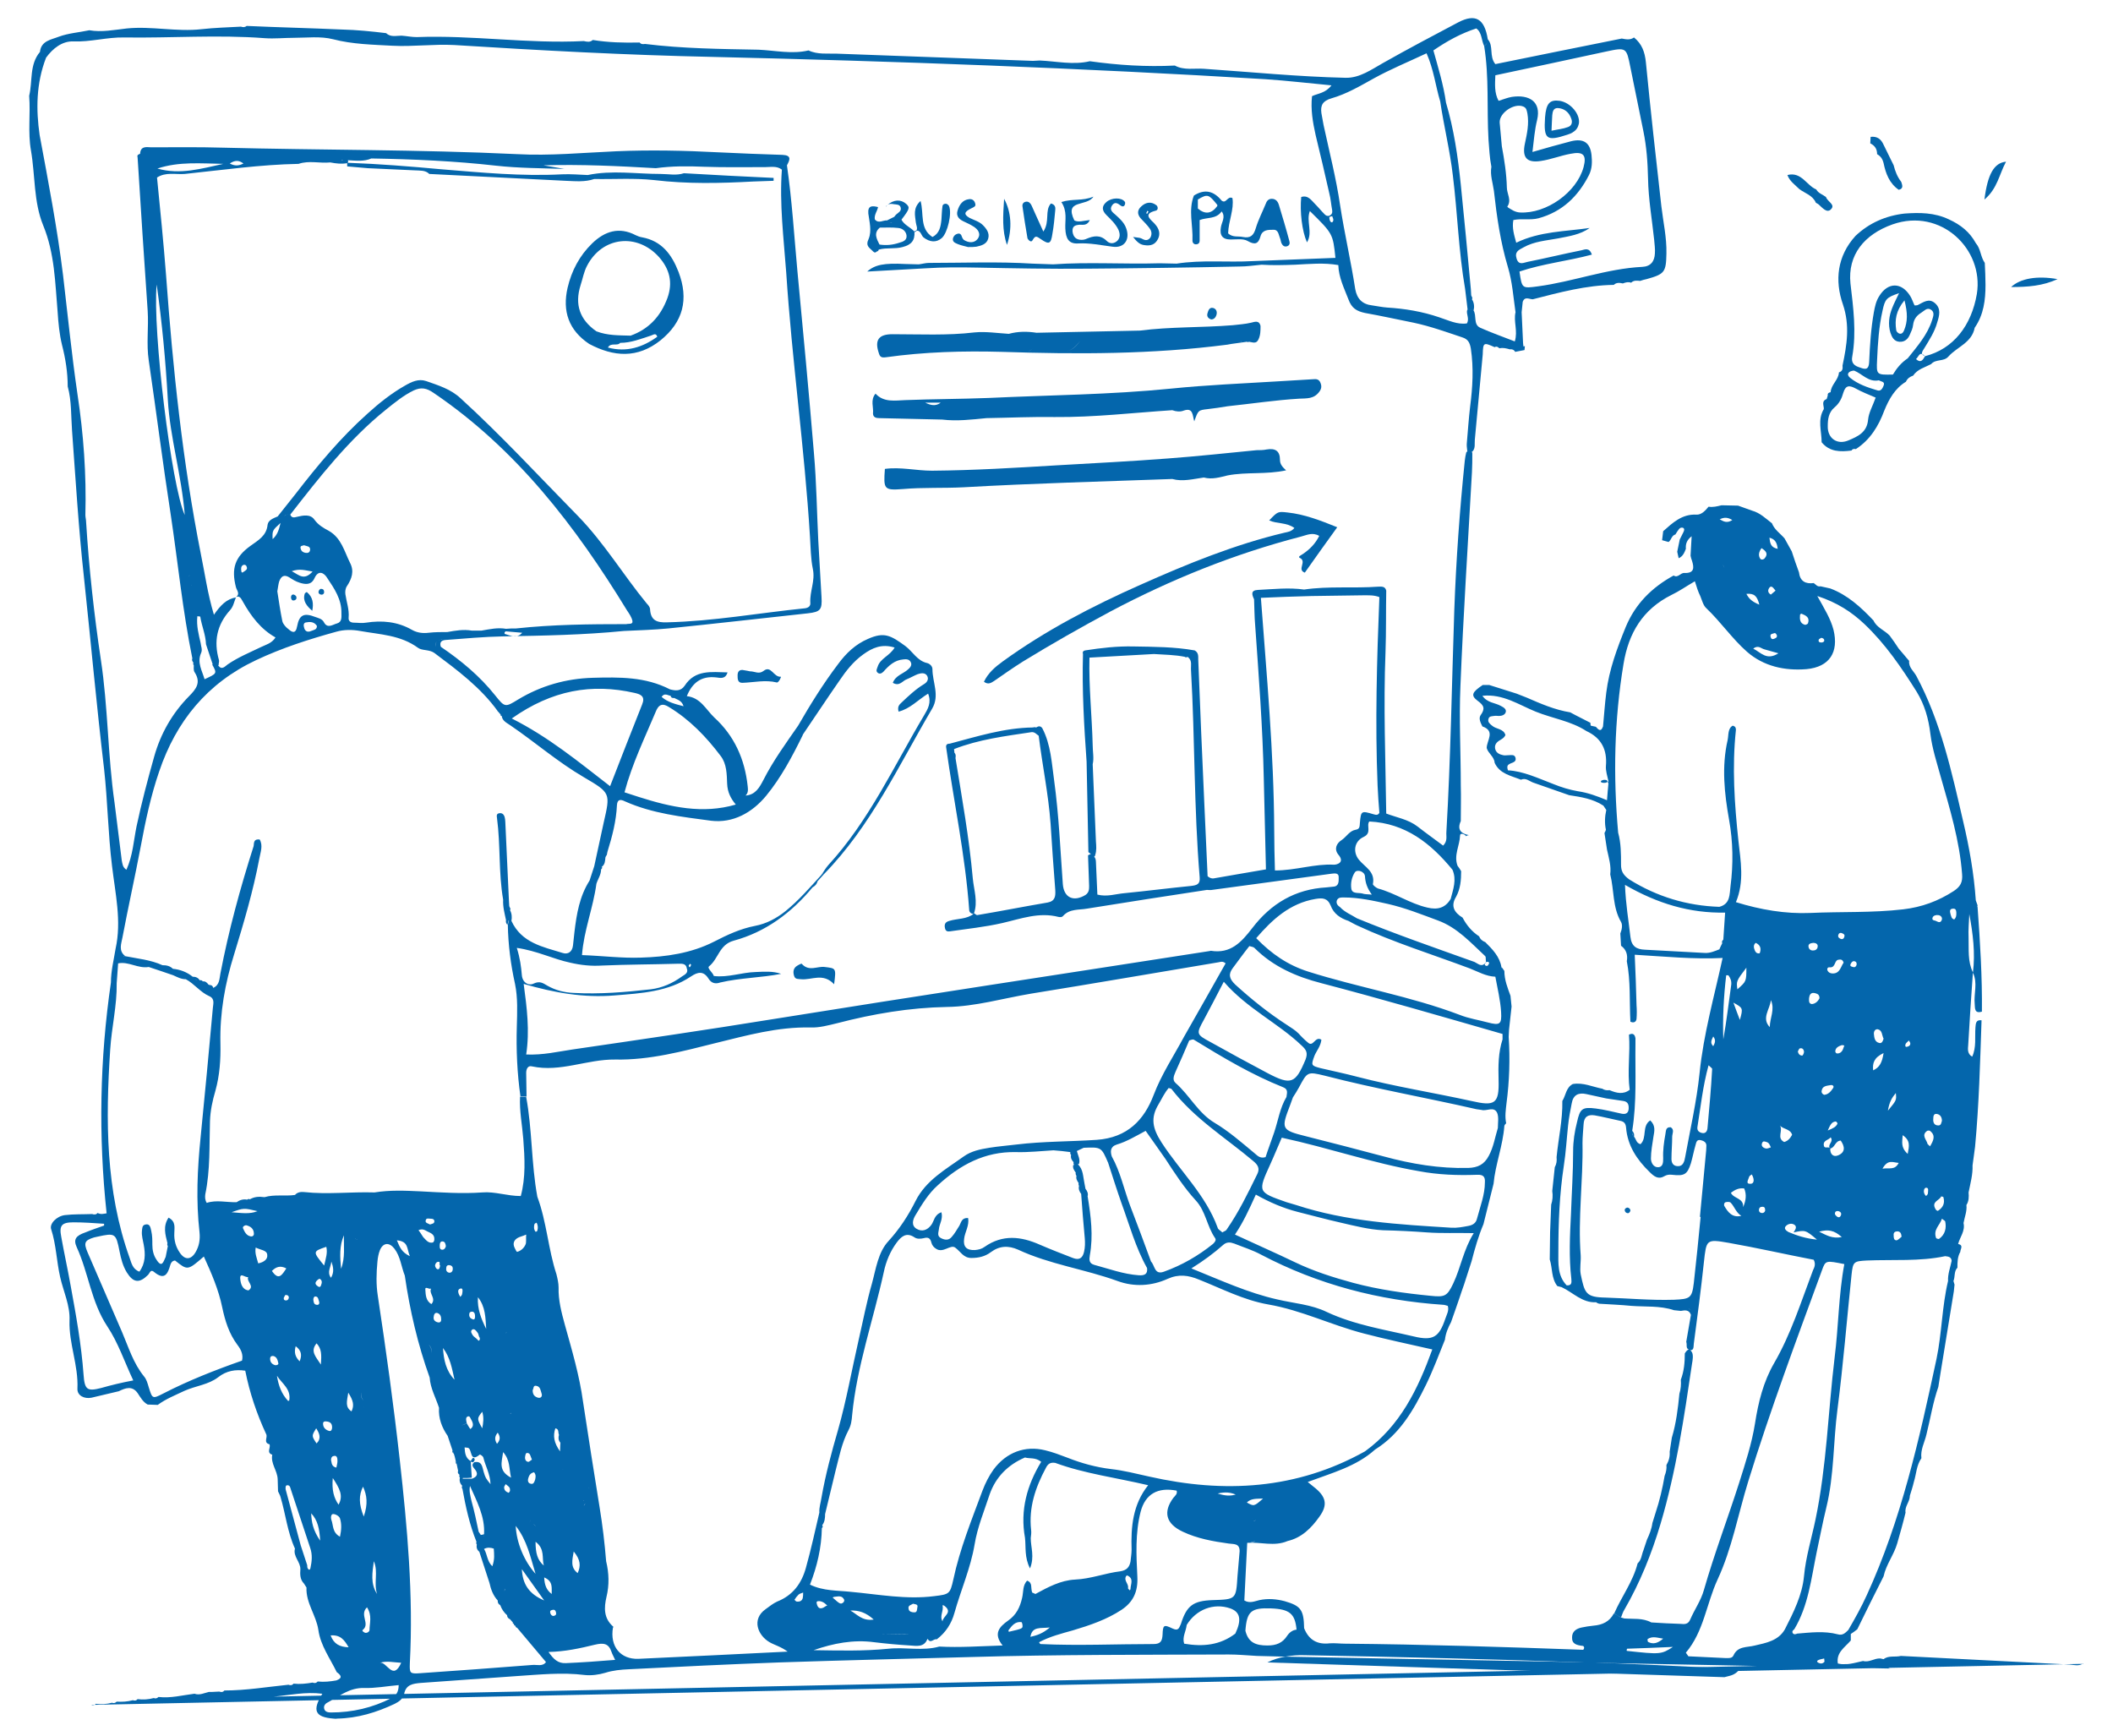 <svg xmlns="http://www.w3.org/2000/svg" xmlns:xlink="http://www.w3.org/1999/xlink" id="Capa_1" x="0px" y="0px" viewBox="0 0 586.7 482.1" style="enable-background:new 0 0 586.7 482.1;" xml:space="preserve"><style type="text/css">	.st0{fill:#0466AC;}</style><g>			<image style="overflow:visible;" width="1500" height="1500" transform="matrix(8.172447e-02 -2.001905e-02 2.001905e-02 8.172447e-02 22.461 202.318)">	</image>	<g>		<path class="st0" d="M351.9,461.6l126.9,4.1c1.3-0.4,2.9-0.4,4.2-2.2c-3.3-0.2-6.3-0.3-9.2-0.5c-10.5-0.5-20.9-1-31.4-1.4    l-85.5-1.6C355.1,460.3,353.5,460.8,351.9,461.6z"></path>		<path class="st0" d="M547.8,270.3C547.8,270.3,547.8,270.3,547.8,270.3L547.8,270.3C547.8,270.3,547.8,270.3,547.8,270.3    C547.8,270.3,547.8,270.3,547.8,270.3C547.8,270.3,547.8,270.3,547.8,270.3C547.8,270.2,547.8,270.3,547.8,270.3z"></path>		<path class="st0" d="M526.1,463.2l0.5,0C526.4,463.2,526.3,463.2,526.1,463.2z"></path>		<path class="st0" d="M526.1,463.2l-1.2,0C525.3,463.2,525.7,463.2,526.1,463.2z"></path>		<path class="st0" d="M65.4,166C65.5,166,65.5,166,65.4,166C65.5,166,65.5,166,65.4,166L65.4,166C65.4,166,65.4,166,65.4,166    C65.4,166,65.4,166,65.4,166L65.4,166z"></path>		<path class="st0" d="M244.1,116.1c5.8,0.1,11.7,0.3,17.5,0.4c4.1,0.5,8.2,0,12.3-0.4c6.3-0.1,12.6-0.4,19-0.3    c10.9,0.1,21.8-1.2,32.6-1.9c1.1,0.4,2.2,0.5,3.2,0.1c2.6-0.9,2.4,1.3,2.9,3c1.1-3.1,1.1-3.1,3.7-3.4c1.9-0.2,3.7-0.5,5.6-0.8    c6.6-0.7,13.2-1.7,19.8-2.1c2.2-0.1,4.1,0.1,5.6-1.9c0.7-0.9,0.7-1.7,0.3-2.6c-0.4-0.9-1.1-1-2-0.9c-3.3,0.2-6.6,0.4-10,0.6    c-9.8,0.6-19.6,1-29.4,2c-16.9,1.7-33.8,1.8-50.7,2.6c-7.7,0.3-15.5,0.3-23.2,0.6c-2.8,0.1-5.9,0.7-8.2-1.8    c-1.5,1.8-0.5,3.7-0.7,5.5C242.4,115.9,243.3,116.1,244.1,116.1z M261.2,111.8c-1.4,1.1-2.9,0.7-4.3,0    C258.3,111.8,259.8,111.8,261.2,111.8z"></path>		<path class="st0" d="M250.6,135.8c5.7-0.5,11.3-0.2,17-0.5c19.3-1.1,38.6-1.6,57.9-2.3c2.9,0.8,5.8,0,8.7-0.4c0,0,0.1,0,0.1,0    c2.3,0.6,4.5-0.1,6.6-0.6c5.3-1,10.7-0.2,16.2-1.4c-1-0.9-1.7-1.7-1.7-2.9c0-2.5-1.3-3.3-3.7-2.9c-0.9,0.2-1.9,0.2-2.8,0.2    c-8.2,0.8-16.4,1.7-24.6,2.3c-10.3,0.8-20.5,1.3-30.8,1.9c-11.5,0.7-23.1,1.4-34.7,1.5c-4.4,0-8.8-1.1-13.1-0.5    C245.3,135.8,245.4,136.2,250.6,135.8z"></path>		<path class="st0" d="M362.3,159c2.9-4.1,5.8-8.2,9-12.6c-4.7-1.9-9.1-3.6-13.8-4.1c-2.7-0.3-2.7-0.3-5.1,2.2c2.2,1,4.8,0.5,7,2.1    c-0.8,1-1.8,1.1-2.7,1.3c-13.9,3.3-27.1,8.7-40.1,14.5c-13.3,5.9-26.2,12.6-38.1,21.2c-2.2,1.6-4.1,3.2-5.3,5.7    c1.2,0.9,2,0.3,2.8-0.2c2.6-1.8,5.3-3.7,8-5.4c8-4.9,16.1-9.5,24.3-13.9c16.8-8.9,34.4-16,52.9-20.8c1.6-0.4,3.2-1.3,5.1-0.2    c-1.1,2.2-2.6,3.7-4.5,5c-0.4,0.3-1.6,0.8-0.9,1.1C363,155.9,360,158.2,362.3,159z"></path>		<path class="st0" d="M270.6,92.3c-7.6,0.9-15.2,0.5-22.8,0.5c-3.8,0-5,1.6-3.8,5.2c0.3,1,0.6,1.4,2,1.2    c10.7-1.5,21.5-1.8,32.2-1.5c20.9,0.7,41.8,0.7,62.6-2c0,0,0,0,0,0c0.4-0.1,0.7-0.1,1.1-0.2c1.4-0.2,2.9-0.4,4.3-0.6    c-0.2,0-0.4,0-0.6,0c0.2,0,0.4,0,0.6,0c0,0,0.3,0.1,0.3,0.1l0.3-0.1c0.9,0.1,2,0.7,2.6-0.6c0.6-1.2,0.6-2.5,0.6-3.8    c-0.4-1.7-1.7-1.1-2.6-0.9c-1.7,0.4-3.4,0.5-5.1,0.7c-8.6,0.7-17.3,0.4-25.8,1.5c0,0-0.1,0-0.1,0c-0.2,0.4-0.5,0.8-0.7,1.2    c0.2-0.4,0.5-0.8,0.7-1.2c-9.5,0.2-19,0.4-28.6,0.6c0.1,0.3,0.3,0.4,0.5,0.5c0.4,0.2,1,0.3,1.4,0.5c-0.4-0.3-1-0.3-1.4-0.5    c-0.2-0.1-0.4-0.3-0.5-0.5c-2.6-0.4-5.1-0.4-7.7,0.3c0,0,0,0.1,0,0.2c0-0.1,0-0.2,0-0.2C276.9,92.5,273.7,92,270.6,92.3z     M295.8,97.5c1.4,0,2.6-0.9,4.1-2.8c0,0,0,0,0,0C298.5,96.6,297.2,97.5,295.8,97.5z M343.5,94.9c0.2,0,0.4,0,0.5,0    C343.8,94.8,343.7,94.8,343.5,94.9z M344.3,94.8c0.2,0,0.4,0,0.6,0C344.7,94.9,344.5,94.8,344.3,94.8z M295,93    c0.4,0.1,0.9,0.2,1.3,0.4C295.9,93.2,295.5,93,295,93z M294.9,93c-1.6-0.2-3.1,0.4-4.8,1.1c0,0,0,0,0,0    C291.8,93.4,293.4,92.8,294.9,93z M289.1,97.2c-0.8,0-1.6-0.2-2.4-0.4c-0.6,0.6-1,0.8-1.4,0.7c0.3,0.1,0.8-0.1,1.4-0.7    C287.5,97.1,288.3,97.2,289.1,97.2z"></path>		<path class="st0" d="M578.5,462c0,0-0.1-0.1-0.1-0.1c-1.2,0.8-2.5,0.4-3.7,0.3c-15.6-0.8-31.3-1.6-46.9-2.4    c-1.6,0.4-3.4-0.2-4.8,0.9c-0.3-0.1-0.6-0.1-0.9-0.2c-1.7-0.1-3.1,1.2-4.8,0.7c-2.3,0.5-4.6,1.3-7,0.7c-0.5-3.1,2-4.5,3.6-6.4    c0-0.6,0-1.2,0-1.8c0.6-0.4,1.2-0.8,1.8-1.3c2.4-4.9,4.8-9.8,7.3-14.7c0.7-3.3,2.9-6,3.8-9.2c0.8-2.8,1.6-5.6,2.3-8.5    c-0.3-1.7,1.2-3,1.2-4.7c0.4-1.3,0.8-2.5,1.1-3.8c0.7-2.2,0.7-4.6,2.1-6.6c-0.3-2.4,0.9-4.4,1.4-6.6c1.1-4.4,1.8-8.9,3.3-13.2    c0.2-1.3,0.4-2.6,0.6-3.8c1.2-7.6,2.5-15.1,3.7-22.7c0.1-0.6,0.1-1.3,0.2-1.9c-0.1-0.3-0.2-0.7-0.3-1c0.5-1.2,0.1-2.7,1.1-3.7    c0-1.5,0-3,0.8-4.4c0-0.8,1-1.8-0.6-2.2c0.5-1.9,2-3.6,1.5-5.8c0.3-1.7,1-3.3,0.8-5c0.7-1.1,0.7-2.3,0.6-3.5    c0.5-2.5,1.2-5,1.1-7.5c0.2-1.7,0.5-3.4,0.7-5.2c1.1-11.7,1.4-23.4,1.8-35.1c-1.6-0.2-1.6,0.9-1.7,2c-0.2,2.7,0.3,5.5-0.9,8.1    c0,0.9,0,1.7,0,2.6c0,0,0,0,0,0c-0.5,3.4-0.9,6.8-1.2,10.3c0.3-3.4,0.7-6.9,1.2-10.3c0-0.9,0-1.7,0-2.6c-1.4-0.8-1.2-2.1-1.1-3.3    c0.4-6.7,0.8-13.4,1.3-20.1c-1.5-3.1-1.1-6.4-1.2-9.6c-0.1-2.2,0.1-4.4,0.2-6.6c1,5.4,1.7,10.8,1,16.3c1.4,2.8,0.2,5.8,0.5,8.7    c0.1,1.2-0.1,2.7,2,2.1c0.1-9.7-0.5-19.3-1.2-29c-0.1-0.2-0.1-0.3,0-0.5c-0.2-0.5-0.3-0.9-0.5-1.4c-0.5-7.4-1.8-14.7-3.5-21.9    c-3.2-13.8-6.2-27.7-13-40.4c-0.7-1.3-2.2-2.4-2-4.2c-1-1.1-1.9-2.3-2.9-3.4c-0.8-1.2-1.6-2.4-2.5-3.6c-1.4-1.5-3.6-2.2-4.5-4.2    c-3.5-3.7-7.2-7.1-12-8.9c-0.9-0.2-1.8-0.4-2.7-0.6c-0.9,0.2-1.3-0.5-1.9-0.9c-2.3,0.3-3.8-0.5-4.1-3c-0.7-1.9-1.4-3.9-2-5.8    c-0.7-1.2-1.3-2.4-2-3.6c-1.2-1.4-2.8-2.4-3.5-4.2c-1.7-1.3-3.3-2.9-5.5-3.5c-1.3-0.5-2.6-0.9-3.9-1.4c-1.5,0-3.1-0.1-4.6-0.1    c-1.2,0.3-2.4,0.6-3.6,0.4c0,0,0,0,0,0c-0.9,1.1-2,2.3-3.4,2.2c-4-0.2-6.6,2.3-9.2,4.6c-0.1,0.8-0.2,1.7-0.3,2.5    c0.6,0.2,1.2,0.3,1.8,0.5c0.8-0.6,0.8-1.8,1.9-2.1c0.3-0.5,0.6-1,1-1.5c0.3-0.4,0.8-0.5,1.2-0.3c0.4,0.3,0.2,0.8,0,1.2    c-0.3,0.7-0.7,1.3-1,2c-0.2,1.1-0.5,2.3-0.7,3.4c0.1,0.6,0.3,1.2,0.4,1.8c1.2-0.5,1.6-1.6,2-2.6c-0.1-1.3,0.2-2.4,1.6-3.5    c-0.1,2.1-0.2,3.7-0.3,5.4c0.1,0.5,0.2,0.9,0.4,1.4c0.6,1.9,0.7,3.5-2.1,3.4c-1.1-0.1-1.8,1.5-3,0.7c-6,3.3-10.6,7.8-13.3,14.3    c-2.4,5.9-4.6,11.8-5.4,18.2c-0.4,3.1-0.6,6.3-0.9,9.4c-0.6,1.7-1.3,0.9-2,0.1c-0.5-0.1-1-0.2-1.4-0.3c-0.1-0.3-0.1-0.5-0.1-0.8    c-1.9-1-3.8-1.9-5.6-2.9c-4.3-0.7-8.2-2.4-12.1-4.1c-0.9-0.4-1.9-0.7-2.8-1.1c-2.5-0.8-5-1.6-7.6-2.4c-0.6,0-1.2,0-1.8,0    c-3,2-3.4,2.9-1.4,4.4c1.8,1.3,2.1,2.2,0.8,4c-0.6,0.9,0,2.1,0.5,3.1c3.7,1.3,1.2,3.9,1.2,6c0.4,1.5,2.1,2.4,2.2,4.1    c1.4,3.1,4.6,3.6,7.3,4.7c1.4-0.6,2.3,0.4,3.4,0.8c3.3,1.2,6.7,2.3,10,3.5c3.3,0.5,6.6,1,9.5,2.9c0.3,0.4,0.5,0.8,0.8,1.2    c-0.4,1.8-0.5,3.7-0.1,5.5c-0.1,0.3-0.2,0.6-0.4,0.9c0.2,1.5,0.5,3.1,0.7,4.6c0.5,2.3,1.2,4.5,0.9,6.9c1.1,4.3,0.6,9.1,3,13.2    c0.5,0.9,0.2,2.2-0.2,3.2c0.1,1.1,0.1,2.3,0.2,3.4c1.5,1.1,1.9,2.6,1.6,4.3c1.1,5.5,0.7,11.2,1,16.8c0.9,0.4,1.6,0.1,1.7-0.8    c0.1-1.2,0.1-2.5,0-3.8c-0.1-4.6-0.3-9.3-0.5-14c8.4,0.5,16.4,1.3,24.4,0.9c-2.3,10.6-5.3,21.1-6.4,32c-0.8,7.8-2.6,15.6-4,23.3    c-0.1,0.3-0.1,0.6-0.2,0.9c-0.3,1-0.8,1.7-2,1.6c-1.2-0.1-1.6-1-1.6-2c0-2.1,0.2-4.1,0.2-6.2c0-0.8,0.7-1.9-0.4-2.6    c-1.5-0.1-1.3,1.1-1.5,2c-0.4,2.2-0.7,4.4-0.6,6.6c0,1.1,0,2.5-1.5,2.5c-1.2,0-1.9-1.3-1.9-2.4c0-2,0.4-4.1,0.7-6.1    c0.3-1.6,0.6-3.1-0.9-4.5c-2.4,1.6-0.8,4.8-2.7,6.6c-1.2-0.3-1.2-1.4-1.8-2.1c-0.1-0.1-0.2-0.2-0.3-0.3c-0.2-0.2-0.2-0.5-0.2-0.8    c0,0.3,0.1,0.5,0.2,0.8c0.1,0.1,0.2,0.2,0.3,0.3c0.1-0.6,0-1.1-0.5-1.6c1.3-8,0.8-16.1,0.9-24.2c0-0.5,0-1,0-1.5    c-0.2-1.2-0.8-1.5-1.8-1c0.4,5.1-0.5,10.2,0.2,15.3c0,0,0,0,0,0c-1.8,1.4-3.7,0.9-5.6,0.1c-0.7,0.1-1.4,0-2-0.4    c-2.7-0.5-5.3-1.8-8.2-1.3c-1.9,1-1.9,3.1-2.9,4.7c0.1,5.3-1.1,10.4-1.6,15.6c0.1,1,0,1.9-0.5,2.8c-0.2,2.2-0.5,4.4-0.7,6.6    c0.2,1.3,0.1,2.6-0.3,3.8c-0.1,2.5-0.2,5.1-0.3,7.6c0,2.5-0.1,5.1-0.1,7.6c0.8,2.5,0.4,5.2,2.1,7.4c0.4,0.1,0.8,0.2,1.2,0.3v0    c3.2,1.5,5.7,4.4,9.6,4.2c0.2,0.2,0.5,0.3,0.8,0.4c3,0.2,6,0.3,9,0.6c3.9,0.3,7.9-0.1,11.8,1.2c0.6,0.1,1.3,0.1,1.9,0.2    c1.1-0.2,2.3-0.4,2.8,1.1c0-0.6-0.1-1.1-0.3-1.4c-0.1-0.2-0.2-0.3-0.3-0.4c0.1,0.1,0.3,0.2,0.3,0.4c0.2,0.3,0.3,0.8,0.3,1.4    c-0.4,2.5-0.9,5-1.3,7.5c0.3,0.7-0.2,1.8,0.7,2.1c-0.4,0.1-0.8,0.6-1.1,1.1c0,2.5-0.2,4.9-1.1,7.3c0.1,1.3,0,2.6-0.4,3.9    c-0.4,4.1-0.9,8.2-2.1,12.2c-0.2,1.3-0.4,2.6-0.6,3.9c0.1,1.3-0.2,2.5-0.9,3.7c0.1,1-0.1,2-0.5,3c-0.6,3.5-1.4,6.9-2.5,10.2    c-0.3,1-0.6,1.9-0.9,2.9c-0.2,1.6-0.8,3.1-1.5,4.6c-0.3,1-0.7,2-1,3c-0.5,1.2-0.5,2.6-1.6,3.6c-1.3,5.1-4.5,9.3-6.5,13.9    c0.6,0.4,1.2,0.7,1.9,1.1c0.3-0.7,0.5-1.5,0.9-2.1c4.4-7.6,7.6-15.6,10.1-24c4.3-14.5,6.5-29.4,8.7-44.3c0.2-1.1,0.4-2.4,0-3.2    c-0.2-0.3-0.3-0.5-0.5-0.6c1.1,0.1,0.9-1.1,1-1.8c1-7.5,2-15.1,2.8-22.6c0.7-6.3,0.6-6.5,6.9-5.4c7.9,1.4,15.8,3.2,23.6,4.7    c0.6,1.2,0.2,2.1-0.2,2.9c-3.3,8.7-6.1,17.7-10.8,25.8c-3,5.2-4.4,10.9-5.3,16.7c-0.9,5.7-2.7,11.1-4.4,16.5    c-3.2,10-6.9,19.7-9.8,29.8c-0.8,2.9-2.6,5.4-3.8,8.2c-0.6,1.4-1.6,1.3-2.7,1.2c-2.7-0.1-5.4-0.2-8.1-0.4c-2.4-1.3-5-0.9-7.5-1.1    c-0.3-0.1-0.7-0.2-1-0.3c-0.6-0.4-1.2-0.7-1.9-1.1c-1.2,2.3-3.2,3.2-5.7,3.4c-1.1,0.1-2.2,0.3-3.2,0.5c-1.5,0.3-2.7,1.1-2.7,2.7    c-0.1,1.9,1.3,2.2,2.8,2.4c4.1,0.3,8.3,0.6,12.4,0.8c3.9-0.1,7.9-0.3,12.8-0.5c-3.2,2.1-3.6,2.1-12.8,1.1l0,0    c-0.1-0.2,0-0.4,0.1-0.7c-4.1-0.3-8.3-0.6-12.4-0.8c0.5,0.3,0.6,0.7,0.2,1.2c-22-0.8-44.1-1.5-66.1-1.7c-1.4,0-2.9-0.2-4.3-0.1    c-3.4,0.4-5.8-0.9-7.1-4.2c-0.1-5.1-0.9-6.2-5.4-7.5c-2.3-0.6-4.6-0.8-7-0.3c-1.3,0.3-2.7,1-4.2,0.1c0.3-5.3,0.5-10.7,0.8-16    c0,0,0,0,0,0c3.7-0.3,7.5,1.1,11.2-0.5c3.9-0.9,6.6-3.6,8.8-6.7c2.5-3.4,1.9-5.7-1.6-8.4c-0.5-0.4-1-0.8-1.6-1.3    c6.7-2.5,13.5-4.3,18.7-9c-0.5,0-0.9-0.1-1.4-0.1c0.5,0,0.9,0.1,1.4,0.1c6.9-4.3,10.7-11,14.1-17.9c2-4.1,3.6-8.4,5.3-12.6    c0.2-1.8,0.9-3.4,1.7-4.9c0.4-1.2,0.9-2.5,1.3-3.7c0.3-1,0.7-1.9,1-2.9c0.4-1.3,0.9-2.6,1.3-3.8c0.7-2.2,1.4-4.3,2.1-6.5    c0.9-3.5,1.9-7,3.3-10.3c0.9-3.7,1.9-7.5,2.8-11.2c0.5-5.4,2.6-10.6,3-16.1c0.1-0.3,0.3-0.5,0.5-0.7c-0.4-1.9-0.1-3.8,0.1-5.6    c0.8-6.1,1-12.2,0.6-18.4c0-0.7,0.1-1.3,0.1-2c0.2-2.1,0.5-4.3,0.7-6.4c-0.1-1-0.2-2-0.3-3c-0.8-2.2-1.7-4.4-1.7-6.9    c-0.2-0.3-0.5-0.7-0.7-1l-0.1,0.2c0,0,0-0.2,0-0.2c-0.5-3-2.5-5-4.5-7c-0.8-0.3-1.4-0.8-1.7-1.6c-2-1.3-3.5-3.1-4.6-5.2    c-2.3-1.4-3.4-3.2-1.8-5.8l0,0c1.2-2.2,1.4-4.6,1.4-7.1c-0.3-0.5-0.6-1-1-1.5c-1.1-2.9,0.6-5.6,0.7-8.4c0-0.8,1.2-0.5,1.7,0.2    c0.2-0.2,0.4-0.3,0.8-0.3c-2.2-0.4-3.4-1.5-2.3-3.9c0-3.3,0.1-6.6,0-10c0-9.2-0.5-18.4-0.1-27.5c0.8-19.8,2.1-39.6,3.2-59.4    c0.1-1.7,0.1-3.5,0.1-5.2c0-0.6-0.6-0.7-1-0.7c-0.2,0-0.7,0.3-0.7,0.5c-0.2,0.8-0.3,1.5-0.4,2.3c-1.4,13.7-2.4,27.5-2.9,41.3    c-0.7,20.6-1,41.2-2.2,61.7c-0.1,1.2,0.4,2.5-0.9,3.8c-2.4-1.8-4.8-3.5-7.1-5.3c-2.6-2-5.8-2.5-8.7-3.6c-0.2-15-0.8-29.9-0.2-44.9    c0.2-5.7,0.1-11.3,0.2-17c-0.3-1.3-1.4-1.1-2.2-1.1c-6.9,0.5-13.8-0.2-20.6,0.8c-4.3-0.6-8.5-0.1-12.8,0.1    c-2.1,0.1-1.7,1.3-1.1,2.6c0.1,2.4,0.1,4.8,0.3,7.1c1,14.2,2.1,28.5,2.4,42.7c0.2,8.3,0.4,16.6,0.6,25.2    c-4.9,0.8-9.7,1.7-14.5,2.5c-0.7,0.1-1.2-0.2-1.7-0.6c-0.3-6.6-0.6-13.3-0.9-19.9c-0.6-13.4-1.2-26.9-1.7-40.3    c0-0.9,0.1-1.9-1-2.5c0,0,0,0,0,0c-5.6-1-11.3-1-17-1.1c-4.5-0.1-8.9,0.4-13.4,1.1c-0.5,0.1-0.8,0.4-0.6,1c-0.3,10,0.3,20,1,29.9    c0.2,8.4,0.3,16.7,0.5,25.1c0.2,0.2,0.5,0.4,0.7,0.5c-0.2,0.1-0.5,0.2-0.8,0.4c0.1,2.8,0.2,5.7,0.3,8.5c0,0.9,0,1.8-1,2.5    c-3.3,2-6,0.8-6.3-3c-0.7-9.6-1.1-19.2-2.4-28.7c-0.7-4.9-0.9-10-3.3-14.6c-0.5-0.7-1.1-0.6-1.7-0.2c-0.3-0.1-0.6-0.1-0.9,0l0,0    c-8,0.1-15.5,2.5-23.1,4.5c0,0-0.1,0-0.1,0c-0.6,0-1,0.3-0.9,1c2.1,15,5.3,29.9,6.4,45.1c0,0.7,0.5,1.1,1.2,1.2    c0,0,0.1-0.1,0.1-0.1c1.2-3.3,0-6.6-0.3-9.8c-1-11.2-3-22.3-4.8-33.4c0.1-0.6,0.1-1.1-0.3-1.5c0,0,0,0,0,0c0-0.3-0.1-0.6-0.1-1    c6.9-2.7,14.2-3.6,21.5-4.7c0.9-0.1,1.4,0.6,2,1l0,0c1,8.1,2.7,16.2,3.3,24.4c0.4,6.1,0.8,12.3,1.3,18.4c0.1,1.7,0,3.1-2.1,3.5    c-6.5,1.1-13,2.4-19.6,3.5c-0.2,0-0.5-0.3-0.8-0.5c0,0-0.1,0.1-0.1,0.1c-2,1.6-4.5,1.3-6.8,2c-1.1,0.3-1.5,0.9-1.2,2.1    c0.2,0.8,0.7,0.9,1.4,0.8c4.8-0.7,9.7-1.2,14.5-2.3c5.2-1.2,10.2-3.1,15.6-1.7c0.5,0.1,1,0.1,1.3-0.3c1.8-2,4.4-1.6,6.6-2    c11.1-1.8,22.2-3.5,33.3-5.2c0.5,0,1,0.1,1.4,0c11.1-1.5,22.1-3,33.2-4.5c0.9-0.1,2.1-0.3,2,1.1c0,1,0.1,2.4-1.5,2.5    c-0.6,0.1-1.3,0.1-1.9,0.2c-8.7,0.5-15.4,4.5-20.6,11.3c-3,3.9-6,7.2-11.5,6.3c-0.1,0-0.3,0.1-0.5,0.1    c-40.4,6.3-80.8,12.4-121.2,18.9c-18.5,3-37,5.7-55.5,8.4c-4.1,0.6-8.2,1.6-12.9,1.4c1-6.7,0.2-12.9-0.7-19.6    c8.6,2.5,16.7,3.9,25.2,3.2c7.5-0.6,14.9-1,21.3-5.3c1.8-1.2,3.4-1.6,4.8,0.6c0.8,1.3,1.9,1.6,3.3,1.1c5.6-1.3,11.3-1.3,16.9-2.4    c-2.4-0.8-4.7-0.6-7.1-0.5c-3.9,0.1-7.7,1.6-11.6,1.1c-0.3-1-2-2.2-1.3-2.7c2.6-2.1,2.8-6,6.8-7.1c8.9-2.4,16.1-7.8,21.9-14.8    c0.7-0.4,1.2-0.9,1.4-1.7h0c0.6-0.6,1.1-1.3,1.7-1.9c-0.2-0.1-0.4-0.3-0.5-0.4c0.2,0.1,0.4,0.3,0.5,0.4    c13.1-13.4,20.8-30.2,30.1-46c2.2-3.7,0.1-7.3,0.1-11c0-0.8-0.7-1.5-1.5-1.7c-2.7-0.6-4-3.2-6-4.7c-4.1-3-5.9-4-10.4-2    c-3.5,1.5-6.1,4-8.3,7c-4.1,5.4-7.7,11.2-11.1,17.1c-3.4,4.9-6.9,9.7-9.6,15c-1.1,2.1-2.2,4.2-5,4.4c0.8-0.7,0.7-1.7,0.6-2.6    c-0.8-7.5-3.7-14-9.3-19.1c-2.3-2.2-3.8-5.5-7.6-5.9c1.5-3.7,4-5.7,8.2-5.2c1,0.1,2.5,0.6,3.1-1.4c-4.5-0.1-9-0.8-11.9,3.7    c-1.1,1.6-2.6,1.4-4.1,1c-6.8-3.5-14-3.4-21.4-3.2c-7.4,0.2-14.4,2.2-20.7,6c-3.6,2.2-3.7,2.3-6.4-1.1c-4.3-5.4-9.5-9.7-15.1-13.5    c-0.4-1.2,0.1-1.8,1.3-1.9c5.3-0.4,10.7-0.9,16-1c11.2-0.2,22.4-0.4,33.5-1.5c4.1-0.2,8.2-0.3,12.3-0.7    c12.9-1.3,25.8-2.8,38.8-4.2c3.5-0.4,4-1,3.8-4.5c-0.3-5.2-0.6-10.4-0.9-15.7c-0.4-8.1-0.5-16.2-1.2-24.2    c-1.4-16.9-3-33.8-4.6-50.7c-0.9-9.8-1.5-19.6-2.9-29.3c0.8-1.5,1.4-2.8-1.3-2.9c-5.9-0.2-11.7-0.4-17.6-0.7    c-9.5-0.5-19-0.7-28.5-0.3c-9.2,0.4-18.4,1.3-27.5,0.8c-27.3-1.3-54.5-1.1-81.8-1.8c-6.6-0.2-13.2-0.1-19.8-0.1c0,0-0.1,0-0.1,0    c-1.4-0.1-2.9-0.3-3,1.8c-0.5,0.2-0.9,0.3-0.7,1c0.9,14.2,1.8,28.4,2.8,42.6c0.3,4.6-0.4,9.2,0.3,13.8c2.1,14.3,3.9,28.6,6.1,42.8    c2,13.3,3.3,26.7,6,39.9c-0.2,0.5,0,0.8,0.3,1.2c-0.1,0.3-0.1,0.5,0.1,0.7c0,0.6-0.1,1.4,0.2,1.9c1.9,2.9,0.5,4.7-1.6,6.8    c-4.6,4.7-7.8,10.3-9.6,16.7c-1.8,6.4-3.5,12.8-4.9,19.4c-0.8,3.9-1,8-2.8,12c-1.1-0.7-1.1-1.7-1.3-2.6c-0.7-5.3-1.3-10.7-2-16    c-1.9-13.2-1.8-26.6-3.8-39.7c-1.9-12.7-3.3-25.5-4.1-38.3c0-0.6-0.2-1.3-0.2-1.9c0.3-11.3-0.5-22.4-2.2-33.6    c-1.6-10.9-2.7-22-4-33c-1.6-13-4.1-26-6.5-38.9C10,30.5,10,23.2,12.8,16c1.9-2.6,4.5-4.6,7.5-4.5c4.8,0.2,9.4-1.2,14.2-1.1    c13,0.2,26-0.8,39,0.2c2.7,0.2,5.4-0.1,8.1-0.1c3.6,0,7.4-0.5,10.9,0.4c5.4,1.4,11,1.5,16.5,1.8c5.7,0.3,11.4-0.5,17.1-0.2    c23.9,1.5,47.8,2.8,71.8,3.3c51.2,1.2,102.4,3.1,153.6,6.2c5.9,0.4,11.8,1.1,18.2,1.7c-1.7,2.2-3.7,2.2-5.4,3    c-0.4,3.7,0.2,7.2,1,10.8c1.3,5.4,2.6,10.8,3.8,16.2c0.4,1.5,0.5,3.1,0.8,4.7c0.1,0.7-0.1,1.2-0.8,1.5c-0.6,0.2-1-0.1-1.3-0.4    c-0.9-0.9-1.7-1.9-2.6-2.8c-1.1-1.1-2-2.6-3.9-2c-0.4,4.1,0.2,9.4,1.6,12.6c1.7-2.8-0.3-5.9,0.8-8.7c6.4,6.3,6.4,6.3,7.1,13    c-7.7,0.3-15.4,0.6-23,0.9c-7,0.4-14.1-0.4-21.1,0.7c-1.6,0-3.1-0.1-4.7-0.1c-9.9,0.3-19.8-0.4-29.6,0.3c-1.9-0.1-3.8-0.1-5.7-0.2    c0,0,0,0,0,0c-9.6-0.6-19.2-0.2-28.8-0.2c-0.9,0-1.9,0.3-2.8,0.4l0,0c-1.3,0-2.5-0.1-3.8-0.1l0,0c-5.8-0.3-8.4,0.2-10.5,2.1    c5.6-0.3,10.9-0.6,16.2-0.9c0,0,0,0,0,0c4.7-0.3,9.5-0.3,14.3-0.2c10.1,0.2,20.3,0.4,30.5,0.3c14.1-0.1,28.2-0.3,42.3-0.6    c2.1,0,4.1-0.3,6.2-0.5c0,0,0,0,0,0c3.1,0.2,6.2,0.1,9.3,0c4-0.2,8-0.6,12,0.1c0.1,3.4,1.6,6.4,2.8,9.5c0.9,2.5,2.3,3.3,4.6,3.8    c4.5,0.8,9,1.8,13.5,2.7c4.7,1,9.1,2.6,13.6,4.1c1.5,0.5,2,1.4,2.3,3.1c0.8,5.4,0.5,10.7-0.2,16.1c-0.4,3.3-0.6,6.6-0.9,9.9    c-0.1,0.8,0,1.6,0.1,2.4c0,0.2,0.4,0.4,0.7,0.4c0.2,0,0.6-0.1,0.8-0.3c0.8-0.9,0.5-2.1,0.6-3.2c0.7-7.9,1.5-15.8,2.2-23.7    c0.1-3.3,0.2-3.4,3.3-2c0.5-0.3,0.9-0.1,1.3,0.3c1-0.2,1.9,0,2.9,0.3c0.6-0.1,1.2,0.1,1.5,0.7c0.9-0.2,1.7-0.3,2.6-0.5    c0-0.4,0.1-0.7,0.1-1.1c0,0-0.4,0.1-0.4,0.1c0-0.3-0.1-0.6-0.1-0.9c-0.1-2.9-0.3-5.7-0.4-8.6c0.1-1,0.2-1.9,0.3-2.9    c0.6-1.6,1.8-0.7,2.8-0.7c7.4-1.9,14.8-3.9,22.5-4c0.7-0.7,1.6-0.6,2.5-0.4c0.8-0.3,1.5-0.5,2.3-0.2c0.7-0.7,1.6-0.6,2.5-0.5    c0.6-0.2,1.2-0.4,1.8-0.5c5-1.4,5.4-1.9,5.5-7.1c0.1-4.5-0.9-8.8-1.4-13.1c-1.5-13.3-3-26.6-4.3-40c-0.3-2.9-1.1-5.1-3.3-6.9    c-1.1,0.8-2.3,0.5-3.4,0.3c-11.8,2.4-23.5,4.7-35.1,7.1c-1.8-2.2-0.4-5-2.1-6.9c-0.9-5.7-3.4-7.2-8.2-4.7c-7,3.7-14,7.4-20.9,11.3    c-3.2,1.8-6.5,4.2-10.4,4.1c-13.1-0.3-26.2-1.6-39.3-2.5c-2.7-0.2-5.5,0.5-8.1-0.9c-7.9,0.4-15.7-0.1-23.6-1.2    c-4.6,1.1-9.3,0-13.9-0.2c-0.6,0-1.3,0.1-1.9,0.1c-18.1-0.7-36.3-1.3-54.4-2c-2.6-0.1-5.4,0.3-7.9-0.9c-4.6,1.1-9.3,0-13.9-0.2    c-10.5-0.2-21-0.3-31.5-1.6c-0.6,0.1-1.1,0.1-1.5-0.4c-4.4,0.1-8.7,0-13-0.7c-0.8,0.7-1.6,0.5-2.5,0.3    c-15.5,0.8-30.9-1.7-46.4-1.1c-1.4,0-2.8-0.3-4.2-0.4c-1.5,0-3,0.5-4.3-0.7C103.1,8.7,99,8.3,95,8.2c-8.8-0.4-17.7-0.6-26.5-1    c-0.5,0.4-1,0.4-1.6,0.2C63.2,7.6,59.6,7.7,56,8.1c-7,0.8-13.9-0.9-20.8-0.2C31.7,8.3,28.2,9,24.8,8.4c-2.8,0.6-5.8,0.8-8.5,1.8    c-2,0.8-4.9,1.1-5.2,4.2c-3,3.6-2,8.1-3,12.2c0.4,5.1-0.4,10.1,0.5,15.2c1.2,6.9,0.7,14.2,3.4,20.8c3.2,7.8,3.3,15.9,4,24    c0.2,3.1,0.5,6.2,1.2,9.1c1,3.9,1.6,7.7,1.6,11.6c1.1,4,0.9,8.1,1.2,12.2c1,13.6,1.8,27.1,3.3,40.7c1.9,17.8,3.5,35.6,5.6,53.3    c1,9,1.1,18,2.2,26.9c0.9,7.7,2.7,15.3,1,23c-0.5,3.1-1.3,6.2-1.3,9.4c-3.1,21.3-3.5,42.6-1.2,64.1c-0.7,0.1-1.6,0.4-2.5-0.1    c-0.4,0.5-1,0.5-1.5,0.3c-2.5,0.1-5.1,0-7.6,0.3c-2.3,0.3-4.3,2.4-3.8,3.9c1.4,4.3,1.5,8.9,2.5,13.3c0.9,4,2.8,7.9,2.6,12.1    c-0.2,6.4,2.5,12.4,2.2,18.9c-0.1,1.9,1.9,2.9,3.9,2.5c2.5-0.6,5.1-1.2,7.6-1.8c1.8-0.9,3.7-1.6,5.2,0.5c0.8,1.2,1.5,2.5,2.8,3.2    c0.9,0,1.9,0.1,2.8,0.1c2.3-1.7,4.9-2.7,7.4-3.9c3.1-1.4,6.7-1.7,9.4-3.8c2.3-1.8,4.8-2.2,7.5-1.8c1.2,6.1,3.2,12,5.8,17.6    c0.5,0.9-0.8,2.3,0.8,2.8c0,0,0.1,0,0.1,0c0.5,0.9-0.9,2.3,0.7,2.9c0,0,0.1,0,0.1,0c-0.5,2.5,1.4,4.4,1.5,6.8    c0,1.1,0.1,2.3,0.1,3.4c0,0,0,0,0,0c0.2,0.5,0.6,1.1,0.7,1.6c1.4,4.7,1.9,9.7,4,14.3c-0.6,2.2,1.6,3.7,1.5,5.8    c-0.1,1.3-0.1,2.7,0.9,3.8c0,0,0.1,0.1,0.1,0.1c0.2,0.4,0.5,0.7,0.7,1.1c-0.2,4.3,2.7,7.7,3.3,11.8c0.6,4.3,3.2,7.8,5.1,11.7    c1.1,0.8,1.8,1.6-0.1,2.3c-1.7,0.3-3.4,0.5-5.2,0.3c-0.4,0.5-0.9,0.5-1.4,0.3c-1.7,0.3-3.5,0.5-5.3,0.3c-0.4,0.5-0.9,0.5-1.4,0.3    c-5.9,0.6-11.8,1.6-17.8,1.6c-0.4,0.5-0.9,0.5-1.4,0.3c-0.7,0-1.3,0.1-2,0.1c-0.3,0-0.6,0-0.9,0c-1.3,0.3-2.6,1-4,0.5    c-3.3,0.4-6.6,1.3-10,0.9c-0.4,0.4-0.8,0.5-1.3,0.3c-1.5,0.4-3,0.5-4.5,0.3c-0.3,0.4-0.8,0.5-1.3,0.3c-1.5,0.4-3,0.5-4.5,0.4    c-0.4,0.4-0.8,0.5-1.3,0.3c-1.5,0.4-3,0.5-4.5,0.3c-0.3,0.4-0.8,0.5-1.3,0.3 M76,471.1c4.4-0.4,8.8-1.4,13.5-0.8    c-2.9,4.7-2,6.5,3.1,6.9c0.3,0,0.6,0.1,1,0c5.7-0.1,10.9-1.7,16-4.1c1.2-0.6,2.3-1.4,2.6-2.7c0.5-2.7,2.5-2.9,4.6-3.1    c8.9-0.6,17.7-1.3,26.6-1.9c6.3-0.4,12.6-1.1,19-0.3c1.8,0.2,3.9-0.1,5.6-0.6c2.2-0.7,4.4-0.9,6.6-1c13.9-0.7,27.9-1.4,41.9-1.9    c17.8-0.6,35.5-1,53.3-1.5c23.8-0.7,47.6-0.6,71.4-0.7c2.3,0,4.6,0.2,7.8,0.4l7.8,0.2c1.8-0.3,3.7-0.5,5.7-0.4    c26.6,0.5,53.2,1.1,79.8,2.1l82.6,1.6c-0.5-0.1-0.9-0.2-1.3-0.7c0.6-0.9,1.5-0.5,2.1-0.8 M436.8,319.6c0,5.9-0.4,11.7-0.6,17.5    c-0.3,5.9-0.6,12,0.1,18c0.1,1.1,0.1,1.9-1.3,1.8c-2.6-2.7-2.3-6.2-2.3-9.4c0-7.9,0.3-15.8,1.5-23.7c0.6-3.8,0.8-7.6,1.2-11.3    c0.2-2,0.6-4.1,1-6.1c0.4-2.4,1.9-3.1,4.1-2.6c1.8,0.4,3.7,0.8,5.5,1.2l0,0c1.6,0.2,3.1,0.5,4.7,0.7c1.5,0.2,1.6,1.3,1.5,2.4    c-0.2,1.3-1.2,1.3-2.1,1.1c-2.3-0.5-4.6-1.1-7-1.4c-3.8-0.5-4.4,0.1-5.2,3.7C437.2,314.2,436.8,316.9,436.8,319.6z M443.3,362.2    L443.3,362.2c7.6,0.4,15.3,0.8,22.9,1.2C458.6,363,450.9,362.6,443.3,362.2z M473.6,320.9c-0.5,5.7-1.1,11.4-1.6,17    c0.1,0,0.1,0,0.2,0c-0.6,6.1-1.2,12.3-1.9,18.4c-0.5,4.2-1.1,4.4-5.5,4.6c-6.4,0.2-12.7-0.4-19-0.6c-5.5-0.1-5.8-1.2-6.9-6.5    c-0.3-1.7,0.1-3.5,0-5.2c-0.8-10.4,0.7-20.8,0.5-31.2c0-1.7,0.2-3.5,0.3-5.2c0.1-2.1,1.2-2.8,3.1-2.5c2.3,0.4,4.6,1,7,1.5    c1.1,0.2,1.6,0.7,1.7,1.9c0.4,5,3,8.9,6.5,12.3c1.2,1.2,2.4,2.2,4.1,1.2c0.7-0.4,1.3-0.5,2.2-0.4c3.4,0.4,4.2-0.1,5.2-3.2    c0.5-1.7,0.8-3.4,1.3-5.1c0.2-0.7,0.3-1.6,1.5-1.3c0.8,0.2,1.5,0.6,1.5,1.5C473.8,319,473.7,319.9,473.6,320.9z M474.1,313.3    c-0.1,0.8-0.5,1.5-1.5,1.3c-0.9-0.2-1.4-0.7-1.3-1.6c0.9-5.6,1.5-11.4,3.1-17.2c0.6,0.6,1,0.8,1,1    C475.1,302.3,474.6,307.8,474.1,313.3z M475.7,290.5c-1-1-0.4-1.8,0-2.7C476.5,288.8,476.2,289.6,475.7,290.5z M458.5,450.8    C458.5,450.8,458.5,450.8,458.5,450.8c-0.2,0-0.3,0-0.5,0C458.2,450.8,458.4,450.8,458.5,450.8z M453.3,450.7    c0.3,0.1,0.6,0.1,0.9,0.1C453.9,450.8,453.6,450.7,453.3,450.7z M457.6,455.9c-0.1-0.1-0.2-0.7-0.1-0.8c1.4-0.9,2.8-0.3,4.3-0.1    C460.4,456.2,459.1,456.7,457.6,455.9z M330.7,246c-6.1,0.6-12.3,1.4-18.4,2c-2.5,0.2-4.9,1.1-7.6,0.4c-0.1-3-0.3-6-0.4-9    c0-0.7-0.2-1.3-0.5-1.5c0.1-0.1,0.3-0.2,0.3-0.5c0.4-1.2,0.3-2.5,0.2-3.7c-0.3-7.2-0.6-14.4-0.9-21.5c0.4-1.7,0-3.4,0-5.2    c-0.2-8.1-1.1-16.3-0.9-24.4c6-0.3,11.9-0.7,17.9-1c2.9,0.2,5.8,0.2,8.7,0.8c-0.2,0.1-0.1,0.1,0.4,0.1c0.1,0,0.2-0.1,0.3-0.1    c0,0,0.1,0.1,0.1,0.1c1.2,1,0.7,2.3,0.8,3.6c1.1,19.1,0.8,38.3,2.4,57.4C333.3,245.5,332.4,245.8,330.7,246z M369.4,61.5    c-0.2-0.3-0.3-0.8-0.3-1.2c0-0.1,0.5-0.2,0.8-0.3c0.1,0.4,0.4,0.8,0.3,1.2C370.2,61.4,369.9,62.1,369.4,61.5z M446,14.3    c5.6-1.2,5.6-1.1,6.7,4.4c1.2,5.9,2.4,11.8,3.6,17.7c0.9,4.4,1.2,8.7,1.3,13.2c0.1,5.7,1.1,11.3,1.7,17c0.1,1.3,0.3,2.5,0.2,3.8    c-0.1,2.2-1.2,3.6-3.5,3.7c-9.9,0.5-19.2,4.1-28.9,5.4c-4.5,0.6-4.5,0.7-5.2-4.1c6.5-2.2,13.4-2.9,20.1-4.7    c-0.7-2.1-2-1.4-2.9-1.2c-5,1-9.9,2.2-14.9,3.2c-1.1,0.2-2.5,1.1-3.1-0.9c-0.6-1.9,0.6-2.4,1.9-3.1c3-1.7,6.4-1.9,9.6-2.5    c3-0.6,6.1-1,8.8-2.9c-6.8,1-13.8,0.9-20.4,4.1c-0.6-2.2-1.2-4.1-0.8-6.3c2.4-0.5,4.7,0.1,7-0.5c6.6-1.8,11-6.1,14-12    c0.9-1.8,0.9-3.7,0.7-5.6c-0.4-3.4-2.2-4.6-5.6-3.8c-3.5,0.9-7,1.9-10.8,3c0.4-3.2,0.6-6.1,1.3-8.9c1.2-5.1-2.2-7.1-7-6.4    c-1.2,0.2-2.4,0.7-3.7,1.1c-1.2-2.2-1-4.6-0.9-7.1C425.6,18.7,435.8,16.5,446,14.3z M418.5,57.4c1.3-1.8-0.1-3.6-0.1-5.3    c-0.1-3.9-0.7-7.7-1.4-11.5c-0.5,0-0.9,0.2-1.2,0.4c-0.2,0.2-0.3,0.3-0.4,0.6c0.1-0.2,0.3-0.4,0.4-0.6c0.3-0.2,0.7-0.4,1.2-0.4    c-0.2-2.2-0.4-4.4-0.6-6.6c-0.1-2.7,4.1-5.5,6.6-4.4c0.9,0.4,0.9,1.1,1.1,1.9c0.5,2.9-0.1,5.6-0.7,8.4c-0.8,3.8,0.5,5.4,4.4,4.8    c2.8-0.4,5.5-1.5,8.3-2c3.5-0.7,4.5,0.3,3.6,3.7c-1.9,7-10.3,13-17.7,12.6c-1.4-0.1-2.3-0.8-3.3-1.4    C418.7,57.5,418.5,57.4,418.5,57.4z M381.4,21.8c4.7-2.6,9.6-4.6,14.7-7c2,4.5,2.5,9.1,3.8,13.4l0,0c1,6.8,2.7,13.6,3.5,20.5    c1.3,10.5,1.6,21.1,3.4,31.5c0.2,1.9,0.5,3.8,0.7,5.8c0.6,0,1.1,0.1,1.7,0.1c0.2-1,0.1-2.1-0.5-3c0-0.1,0.2-0.3,0.1-0.4    c-0.1-0.2-0.2-0.5-0.3-0.7c0-0.6-0.1-1.1-0.1-1.7c-0.9-9.7-1.8-19.4-2.8-29.1c-0.8-7.7-1.9-15.3-4.1-22.7c-0.7-5-2.2-9.8-3.5-14.5    c3.8-2.6,7.6-4.7,11.9-6.1c1.6,1.1,1.4,3.3,2.2,4.9c0.4-0.3,0.7-0.7,0.8-1.1c-0.1,0.4-0.3,0.8-0.8,1.1c1.4,8.6,0.7,17.3,1.2,26    c0.2,2.5,0.3,5,0.8,7.5c-0.4,2.3,0.4,4.5,0.7,6.7c0.8,7.2,1.8,14.2,3.9,21.2c1.2,4,1.5,8.3,2.1,12.5c-0.6,2.6,0.7,5.2-0.2,8.1    c-3.3-1.3-6.5-2.4-9.6-3.8c-2-0.9-0.9-3.4-1.9-4.9c-0.6,0-1.1-0.1-1.7-0.1c-0.4,1.2,0.7,2.4-0.1,3.8c-2.7,0.4-5.2-0.9-7.7-1.7    c-4.7-1.6-9.5-2.4-14.4-2.7c-1.4-0.1-2.8-0.4-4.2-0.6c-2.7-0.3-4.2-1.8-4.7-4.5c-1.2-7.8-3-15.5-4.2-23.3    c-1.1-7.5-3-14.9-4.6-22.3c-0.2-1.1-0.4-2.2-0.6-3.3c-0.3-2.2,0.4-3.4,2.8-4.1C373.9,26.1,377.6,23.9,381.4,21.8z M348,422.3    c-0.4-0.2-0.5-0.5-0.4-0.8C347.5,421.9,347.6,422.2,348,422.3c0.3-0.1,0.7-0.1,0.8-0.3C348.7,422.2,348.3,422.3,348,422.3z     M346.2,417.2c1.2-1.2,2.7-1,4.5-1.1C348.2,418.3,348.2,418.3,346.2,417.2z M347.2,428.3c0.4-0.2,0.9-0.3,1.4-0.3    C348.1,428.1,347.6,428.2,347.2,428.3z M346.9,428.5c0.1,0,0.1-0.1,0.2-0.1C347,428.4,346.9,428.5,346.9,428.5z M348.6,428.1    c0.5,0,1,0,1.4,0.1C349.6,428.1,349.1,428.1,348.6,428.1z M379,403L379,403c-19,10.6-39.1,11.7-59.9,7c-3.6-0.8-7.1-1.7-10.7-2.1    c-4.1-0.5-8.1-1.6-11.9-3.1c-2.1-0.8-4.2-1.6-6.3-2.1c-5.6-1.4-10.8,0.6-14.3,5.3c-1.3,1.8-2.3,3.8-3.1,5.9    c-3,8.1-6.3,16.2-8.1,24.7c-0.9,4-1.1,4.1-5.3,4.6c-7.8,1-15.5-0.5-23.2-1.2c-3.7-0.4-7.6-0.2-11.3-2c2-5.1,3.2-10.3,3.3-15.7l0,0    c0.3-0.2,0.3-0.5,0.1-0.8c0.7-0.9,0.8-2,0.8-3.1l0,0c1-4,1.9-8,2.9-12c1-3.8,1.7-7.7,3.6-11.3c0.7-1.3,0.9-2.7,1-4.1    c1.3-13.6,5.9-26.5,8.8-39.8c0.6-2.9,1.8-5.8,3.6-8.2c1.2-1.6,2.6-2.9,4.8-1.5c0.8,0.6,1.8,0.5,2.7,0.3c1.1-0.3,1.8-0.1,2.1,1.2    c0.2,0.8,0.7,1.4,1.4,1.8c1.9,1.2,3.9-1.3,5.2-0.4c1.5,1.1,2.3,2.9,4.5,2.9c2,0,3.8-0.4,5.4-1.6c2.4-1.8,4.9-1.9,7.6-0.7    c8.8,4.1,18.5,5.4,27.6,8.7c4.6,1.7,9.5,1.4,13.9-0.6c3.1-1.4,5.8-1,8.7,0.2c6.3,2.5,12.4,5.7,19.2,6.9c9.3,1.6,17.7,5.8,26.7,8.1    c6.1,1.6,12.3,2.9,18.9,4.4C393.7,385.7,388.8,395.9,379,403z M338.1,414.7c2.2-0.5,3.6-0.3,5,0.3    C341.6,415.4,340.3,415.4,338.1,414.7z M242.6,449.7c-3.3,0.5-4.7-1.6-6.5-2.5C238.4,447.1,240.4,447.7,242.6,449.7z M244.5,453.7    c2.6,0.1,5.3-0.2,7.9,0C249.7,453.6,247.1,453.8,244.5,453.7z M254.7,446.4c-0.1,0.5,0,1.4-0.9,1.3c-0.6,0-1.4-0.2-1.5-0.9    c-0.3-1.1,0.7-1.1,1.2-1.5C254.2,445.5,255,445.4,254.7,446.4z M258.2,444.7c0.2,0,0.3,0,0.5-0.1    C258.6,444.6,258.4,444.7,258.2,444.7z M261.7,445.7c0,0,0.3,0.1,0.4,0.1c0,0,0,0,0,0c2.7,1.9-0.3,2.9-0.4,4.4    C260.8,448.7,262.1,447.3,261.7,445.7z M234.1,445c-0.7,0.5-0.9,0.4-2.9-1.4c0.1-0.1,0.3-0.2,0.4-0.2c1.1-0.1,2.2-0.5,2.8,0.8    C234.5,444.4,234.3,444.9,234.1,445z M228.6,446.4c-0.9,0.4-1.4,0.1-1.7-0.7c-0.1-0.4-0.4-1,0.2-1.1c0.9-0.1,1.7,0.3,2.6,1.2    C229.3,445.9,229,446.2,228.6,446.4z M297.2,319.9c-0.1,0.3,0,0.6,0.2,0.8c-0.2,0.8,0.2,1.5,0.7,2c-0.1,0.3,0,0.6,0.2,0.8    c0.4-0.1,0.9-0.2,1.3-0.3c0.4-1.3-0.3-2.4-0.6-3.6c0.6-0.3,1.3-0.6,1.9-0.9c4.9-0.2,4.9-0.2,6.8,4.2c1.2,3.7,2.4,7.5,3.7,11.2    c2.2,6,3.9,12.3,7.1,18c0.2,1.7-0.7,2.1-2.3,2c-4.3-0.3-8.3-1.8-12.4-2.9c-1.4-0.4-1.4-1.4-1.2-2.6c1-5.5,0.3-10.9-0.6-16.4    c-0.1-0.1-0.2-0.1-0.2-0.2c0.1,0.1,0.1,0.1,0.2,0.2c0.2-0.8-0.1-1.5-0.6-2.1c-0.1-0.5-0.2-1.1-0.3-1.6c0,0,0,0,0,0c0,0,0,0,0,0    c-0.4-1.8-0.3-3.8-1.8-5.2c0,0,0-0.1,0-0.1c-0.5,0.1-0.9,0.2-1.3,0.3c-0.2,0.8,0.2,1.4,0.7,2.1c-0.1,0.3,0,0.6,0.2,0.9    c-0.2,0.8,0.2,1.4,0.6,2c-0.1,0.3,0,0.6,0.1,0.8c-0.2,0.8,0.1,1.6,0.6,2.2c0.3,4.1,0.6,8.2,1,12.3c0.1,1.3,0.1,2.5-0.2,3.8    c-0.4,1.7-1.3,2.4-3.1,1.7c-3.1-1.2-6.2-2.4-9.2-3.7c-5.2-2.3-10.3-2.9-15.3,0.6c-0.8,0.6-1.7,0.8-2.7,0.9c-2.3,0.1-3.3-0.9-3-3.1    c0.2-1.9,1.5-3.7,1.1-5.8c-1.8-0.1-1.9,1.2-2.4,2.1c-0.7,1.1-1.3,2.2-2.1,3.1c-0.8,1-1.8,1-3,0.4c-1.2-0.6-0.7-1.6-0.6-2.5    c0.1-1.4,1.2-2.8,0.7-4.7c-2,0.7-2,2.4-2.8,3.5c-1.1,1.5-2.6,2-4.1,1.1c-1.5-0.9-1.1-2.5-0.3-3.8c1.8-3,3.6-6,6.2-8.3    c6.1-5.6,13-9.4,21.7-9.2c3.5,0.1,7-0.3,10.4-0.5c0,0,0,0,0,0C294.1,319.5,295.6,319.7,297.2,319.9z M292.5,319.3    c0.2-0.1,0.4-0.2,0.5-0.3C292.9,319.1,292.7,319.2,292.5,319.3z M293.2,319c0.7-0.3,1.4-0.5,2.1-0.5    C294.6,318.5,293.9,318.7,293.2,319z M310.1,317.8c2.7-0.8,5.2-2.3,8-3.8c1.9,2.7,3.7,5.2,5.5,7.8c2.6,4,5.2,8,8.4,11.5    c2.8,3,3.1,7.2,5.4,10.5c0.4,0.6-0.2,1.2-0.6,1.6c-4.1,3.3-8.6,5.9-13.6,7.7c-2.7,1-2.5-1.7-3.6-2.8c-1.9-5.2-3.8-10.3-5.8-15.5    c-1.7-4.5-2.7-9.4-5.1-13.7c0,0.3-0.1,0.5-0.1,0.8c0.1-0.2,0.1-0.5,0.1-0.8C308.3,319.8,308.2,318.4,310.1,317.8z M330.2,288.9    c0.4-0.1,1-0.4,1.3-0.2c8,4.9,16,9.7,24.8,13.2c1.5,0.6,1,1.7,0.9,2.7c-1.8,3-2.3,6.5-3.4,9.8c-0.8,2.4-1.7,4.7-2.4,6.9    c-1.7,0.5-2.4-0.6-3.2-1.2c-3.5-2.9-6.9-5.9-10.9-8.3c-4.6-2.7-7-7.7-10.9-11.1c-1-0.9-0.4-2.1,0-3.1    C327.7,294.7,329,291.8,330.2,288.9z M334.3,283.1c1.7-3.2,3.4-6.4,5.5-10.5c6.5,7.5,15,11.4,21.6,17.7c1.3,1.2,1.8,2,1.1,3.9    c-2.8,6.7-4,7.2-10.5,3.8c-5.3-2.8-10.6-5.7-15.8-8.6C332.1,287.2,332.1,287.1,334.3,283.1z M348,322.4c1.2,1,1.9,2,1.1,3.6    c-2.6,5.3-5.1,10.5-8.5,15.4c-0.2,0.4-0.8,0.5-1.2,0.8c-0.5-0.5-1.2-0.8-1.3-1.3c-3.3-9.1-10.5-15.8-15.6-23.7    c-2.5-3.9-3.1-6.8-0.8-10.6c0.9-1.5,1.6-3.1,2.8-4.5c0.6,0.2,0.8,0.2,0.8,0.3C331.6,310.6,340.3,315.9,348,322.4z M307.9,322.9    c0.1-0.1,0.3-0.2,0.4-0.4C308.2,322.7,308.1,322.8,307.9,322.9z M401.3,366.2c-1.7,5-3.3,6.2-8.7,4.9c-8.1-1.9-16.5-3.2-24.2-6.8    c-4.3-2.1-9.2-2.4-13.8-3.5c-8-1.8-15.4-5.2-23.8-8.6c3.5-2.2,6.2-4.2,8.8-6.5c1-0.9,2-0.8,3.1-0.4c2.5,1,5.1,1.8,7.5,3.1    c15.8,8.3,32.7,12.7,50.5,13.9c0.4,0,0.9,0.2,1.3,0.3C402.4,363.9,401.7,365,401.3,366.2z M403.5,356.4c-1.7,3.6-2.4,3.8-6.3,3.4    c-7.2-0.7-14.4-1.7-21.5-3.6c-5.5-1.5-10.9-3.2-16.1-5.7c-5.4-2.6-10.9-5-16.7-7.7c2.3-3.4,3.9-6.9,5.8-11.1    c3.9,2.2,7.7,3.8,11.6,4.8c4,1,8,2.1,12,3c3.9,0.9,7.8,1.9,11.7,2.1c4.1,0.1,8.2,0.3,12.2,0.6c4.1,0.3,8.2,0.1,13,0.2    C406.3,347.1,405.6,352,403.5,356.4z M410.1,338.4c-0.3,1.3-1.3,1.8-2.4,2c-1.6,0.3-3.2,0.6-4.7,0.5c-14.5-0.9-29.1-1.7-43.1-6.3    c-0.9-0.3-1.8-0.5-2.7-0.8c-8-2.8-8-2.8-4.5-10.5c1.1-2.4,2.1-4.9,3.2-7.4c13,2.8,25.3,7.1,38.1,9.3c5.3,1,10.7,1.2,16.1,1    c1.8-0.1,2.3,0.6,2.2,2.1C412.3,331.7,411,335,410.1,338.4z M413.4,320.9c-1.3,2.5-3.1,3.3-5.7,3.4c-8,0.2-15.8-1.1-23.5-3.2    c-7.2-1.9-14.4-3.8-21.6-5.6c-6.9-1.7-6.9-2.1-4.4-8.6c0.3-0.7,0.5-1.5,0.8-2.2c0.6-0.9,1.2-1.9,1.7-2.8c2.3-4.3,2.3-4.4,7.2-3.2    c13.9,3.6,28.1,6.1,42.1,9.3c0.5,0.1,1,0.1,1.4,0.2c1.4,0.4,3.4-1.1,4.3,0.8c0.5,1.2,0.2,2.8,0.2,4.2    C415.1,315.8,414.7,318.5,413.4,320.9z M403.3,241.5c1.2,2.8,0.2,5.4-0.5,8.1c-1.5,2.5-3.6,3.1-6.5,2.4c-4.8-1.1-8.9-4-13.7-5.3    c-0.5-0.2-1.4-0.9-1.4-1.2c0.7-3.5-2.2-4.7-3.9-6.8c-1.7-2.1-1.3-5.1,1.3-6.3c2.4-1.1,0.7-3.1,1.6-4.3    C390.3,228.6,397.3,234.2,403.3,241.5z M380.9,248.4c-1.4-0.1-2.1-0.1-2.6-0.3c-1.1-0.3-2.9,0.2-3.1-1.4c-0.2-1.5,0.1-3.1,1-4.5    c0.7-0.9,2.7-0.2,2.8,1.1C379.1,245.1,379.6,246.6,380.9,248.4z M370.4,240.1c-5.4-0.3-10.6,1.6-16.4,1.6    c-0.1-3.7-0.2-7.5-0.2-11.2c-0.1-21.6-2.1-43-3.7-64.5c4.7-0.2,9.4-0.4,14-0.5l0,0c4.7-0.1,9.5-0.1,14.2-0.2    c1.6,0,3.2-0.1,4.7,0.5c-0.7,17.4-1.2,34.9-0.5,52.3c0.1,2.5,0.3,5.1,0.5,7.6c-0.4,0.7-0.9,0.6-1.6,0.4c-3.4-1-3.5-1-3.8,2.3    c-0.1,1.1,0,1.8-1.2,2c-1.7,0.3-2.5,1.9-3.8,2.8c-1.6,1-2.2,2.6-1,4.1C373.5,239.5,371.2,240.1,370.4,240.1z M371.2,250    c0.4-0.9,1.3-0.8,2-0.8c4.1,0,8.2,0.9,12.2,1.8c4.8,1.1,9.3,2.9,13.9,4.6c5.4,2,9.1,6.2,13.1,9.9l0.1,0.1c0,0.5,0.1,1.1,0.1,1.6    c0.3-0.2,0.6-0.2,0.9,0.1c-0.1,0.5-0.4,1-0.8,0.9c-0.4-0.1-0.5-0.3-0.4-0.7c-1,1.1-2,0-2.9-0.4c-10.9-3.9-21.9-7.7-32.6-12.1    c-1.6-1-3.4-1.7-4.7-3.1C371.5,251.5,370.9,250.9,371.2,250z M365.3,249.6c1.9-0.3,3.3-0.3,4.2,1.9c0.8,2.2,2.7,3.5,4.9,4.2l0,0    c0.8,0.4,1.6,0.9,2.5,1.3c10.1,4.7,20.8,8,31.2,11.9c2.3,0.9,4.5,2.2,7.1,2.3c0-0.8-0.1-1.5-0.4-2.1c0.2,0.7,0.4,1.4,0.4,2.1    c0.6,3.3,1.4,6.5,1.6,9.8c0.2,3.4-0.3,3.8-3.7,2.9c-2.6-0.7-5.3-1.1-7.8-2.1c-13.7-5.2-28.1-7.6-42-12c-5.7-1.8-10.2-4.9-14.5-9.3    C353.2,255.4,358.1,250.8,365.3,249.6z M342.3,268.8c1.5-2,3-4.1,4.6-6.1c0.6,0.2,1.1,0.2,1.4,0.5c5.2,5.2,11.6,8,18.6,9.8    c16.8,4.4,33.6,9.3,50.3,14.1c0,0.5,0,1,0,1.5c-1.2,3.7-1.2,7.4-1.1,11.3c0.2,6.7-1.1,7.3-7.6,5.8c-10.5-2.3-21.2-4-31.6-6.7    c-3.4-0.9-6.8-1.6-10.2-2.4c-2.7-0.7-2.7-0.8-1.7-3.5c0.6-1.4,1.7-2.6,1.9-4.4c-1.7-1.1-2.2,2-3.6,0.9c-1-0.8-1.9-1.7-2.7-2.6    c-1-1-2.2-1.7-3.4-2.5c-5.1-3.3-9.8-7.1-14.2-11.1C341.2,271.7,341.1,270.4,342.3,268.8z M180.9,291    C180.9,291,180.9,291,180.9,291c-0.2,0.1-0.5,0.3-0.7,0.4C180.4,291.3,180.6,291.2,180.9,291z M189.4,271.1    c-2.6,1.9-5.5,3.2-8.7,3.6c-7.1,0.8-14.2,1.4-21.4,1c-2.6-0.1-5-0.7-7.3-2c-1.2-0.7-2.1-1.4-3.8-0.6c-1.4,0.7-3.1-0.2-3.3-2.3    c-0.2-2.4-0.5-4.7-1.4-7.6c5.6,0.8,10.1,3.1,14.8,4.1c3,0.7,5.9,1,8.9,0.8c7-0.3,14-0.3,20.9-0.5c1.1,0,2.4-0.2,2.6,1.3    C191.2,270.1,190.2,270.6,189.4,271.1z M191.5,268.6c-0.1-0.1-0.2-0.2-0.3-0.4c0.1-0.2,0.2-0.4,0.4-0.6c0.1,0.1,0.3,0.3,0.3,0.3    C191.8,268.2,191.7,268.4,191.5,268.6z M212.7,221c4.2-5.1,7.3-11,10.2-16.9c0-0.4,0-0.8-0.3-1.2c0.2,0.3,0.3,0.7,0.3,1.1    c3.4-5,6.7-10,10.1-14.9c1.9-2.8,3.9-5.4,6.7-7.4c2.5-1.8,5.1-3,8.7-1.9c-1.3,2.3-4,3-4.7,5.3c-0.2,0.6-0.6,1.2,0,1.7    c0.6,0.5,1.2,0.1,1.6-0.3c1.5-1.7,3.1-3.2,5.5-3.4c0.8-0.1,1.7-0.1,2.1,0.8c0.4,0.8-0.2,1.5-0.8,2c-1.3,1.2-3.4,1.6-4.2,3.7    c1.9,1.1,2.7-0.6,3.9-1c1-0.4,2-1,3-1.4c0.9-0.3,2-0.5,2.6,0.4c0.6,1,0,1.9-0.9,2.4c-2.3,1.4-4.3,3.3-6.2,5.1    c-0.5,0.5-1.2,1-0.8,2.5c3.2-0.8,5.3-3.2,8.2-5c1,2.5-0.1,4.3-1.1,6c-8.4,14.1-15.3,29.3-26.6,41.6c-0.7,0.8-1.3,1.8-1.9,2.7l0,0    c-3.2,3.5-6.3,7.1-10,10.1c-2.5,2-5.3,3.5-8.5,4.1c-4.1,0.8-7.7,2.5-11.4,4.4c-6.3,3.2-13.3,4.2-20.2,4.4    c-5.3,0.2-10.7-0.5-16.4-0.7c0.5-6.8,3.1-13.1,4-19.8l0,0c0.4-1.3,1.3-2.5,1.3-4c0.1-0.1,0.2-0.2,0.2-0.2c0.2-0.3,0.1-0.4-0.1-0.5    c0,0,0.1,0,0.1,0c0.9-0.7,0.9-1.6,1-2.6c0.2-0.6,0.4-1.1,0.6-1.7c1.3-4.2,2.4-8.4,2.6-12.8c0.1-1.7,1-1.7,2.2-1.1    c7.6,3.4,15.8,4.3,24,5.4C203.5,228.6,208.8,225.7,212.7,221z M188.8,193.2C188.8,193.2,188.7,193.2,188.8,193.2    C188.7,193.2,188.8,193.2,188.8,193.2z M186.2,193.2c0.1,0.5,0.5,0.7,1,0.6l0,0c0.9,0.5,2.1,0.7,2.6,2.3c-2.3-0.6-4.4-1.1-6.1-2.6    C184.5,192.3,185.4,193.1,186.2,193.2z M185.7,196.3c5.8,3.5,10.4,8.3,14.4,13.6c1.7,2.2,1.7,5.1,1.8,7.7c0.1,2.4,1,4.1,2.4,5.8    c-9.2,2.7-18.1,0.7-26.9-2.1c-1.3-0.4-2.7-0.9-4-1.3l0,0c2.1-7.9,5.7-15.3,8.9-22.9C183.1,195.5,184.1,195.3,185.7,196.3z     M179.9,197.2C179.9,197.2,179.9,197.2,179.9,197.2c-0.1,0.3-0.4,0.5-0.4,0.8C179.5,197.7,179.8,197.5,179.9,197.2z M176.2,192.4    c1.8,0.4,3,1,2.1,3.2c-2.9,7.3-5.8,14.7-8.9,22.7c-8.8-6.8-17-13.6-27.3-18.8C153.3,191.6,164.3,189.7,176.2,192.4z M122.3,177.6    c-0.9,0.3-1.5,0.7-1.3,2C120.7,178.4,121.4,177.9,122.3,177.6c0.2-0.1,0.4-0.1,0.7-0.2C122.7,177.5,122.5,177.6,122.3,177.6z     M125.1,175.7c0.3,0,0.7,0,1,0C125.8,175.7,125.4,175.7,125.1,175.7z M131.6,175.6c0.2,0.1,0.5,0.2,0.7,0.2    C132.1,175.8,131.9,175.7,131.6,175.6z M140.1,176c0,0,0-0.3,0-0.4c0.1-0.1,0.2-0.2,0.3-0.3c1.5,0.1,3.1,0.3,4.6,0.4    C143.5,177.4,141.8,176.5,140.1,176z M173.9,173.3c-10.2,0-20.4,0.1-30.6,1.2c1.2,0.2,2.5,0.3,3.7,0.5c-1.2-0.2-2.5-0.3-3.7-0.5    c-0.9,0-1.9,0-2.8,0.1c-2.3-0.4-4.5,0.1-6.8,0.5l0,0c-0.9,0-1.8,0-2.7,0c-2.3-0.4-4.6,0-6.8,0.4l0,0c-1.7,0-3.5,0-5.2,0.2    c-1.6,0.2-3.2,0-4.6-0.8c-4-2.3-8.3-2.7-12.8-2c-1.1,0.2-2.2,0-3.3,0c-0.9,0-1.6-0.4-1.5-1.4c0.2-2.3-0.6-4.4-0.9-6.5    c-0.1-0.7,0-1.6,0.4-2.2c1.4-2.1,2.1-4.2,0.9-6.5c-1.6-3.2-2.4-6.9-5.9-8.9c-1.5-0.8-2.9-1.6-4-3.1c-1.1-1.6-3.1-1.2-4.8-0.8    c-0.8,0.2-1.5,0.4-1.9-0.6c-0.3-0.1-0.6-0.1-0.9,0c0.2-0.1,0.5-0.1,0.9,0c8.1-10.4,16.2-20.8,26.5-29.1c2.5-2,4.9-4,7.8-5.4    c2-0.9,3.5-0.7,5.5,0.7c23,15.6,39.4,37,53.7,60.4c0.6,0.9,1.3,1.9,1.5,2.9C175.8,173.5,174.5,173.1,173.9,173.3z M87.5,171.3    c-3.1-1.2-4.4-0.6-5,2.6c-0.4,2.3-1.5,1.6-2.4,0.8c-0.7-0.5-1.5-1.4-1.7-2.2c-0.6-2.9-1-5.8-1.4-8.3c0.2-1.2,0.3-2,0.5-2.7    c0.5-1.4,1.3-2.1,2.8-1.2c0.9,0.6,1.9,1.2,2.9,1.5c1.6,0.5,3.2,0.7,4.1-1.2c1.1-2.5,2.7-1.5,3.5-0.2c2,3,4.1,6,4,9.9    c0,1,0.2,2.4-1.2,2.8c-1.2,0.3-2.7,1.6-3.7-0.4C89.4,171.8,88.3,171.6,87.5,171.3z M88,173.8c0,1.1-0.9,1.1-1.6,1.4    c-1.1,0.5-1.8,0-2-1.1c-0.2-0.7,0-1.3,0.8-1.3C86.2,172.6,87.3,172.7,88,173.8z M75.7,149.7c-0.1-2.4-0.1-2.4,2.2-4.5    C77.4,147.4,76.9,148.6,75.7,149.7z M78.9,143.3c0.2-0.2,0.4-0.3,0.6-0.4C79.3,143,79.1,143.2,78.9,143.3z M84.4,151.4    c0.8,0.3,1.8,0.2,1.7,1.3c-0.1,0.8-0.7,0.9-1.3,0.8c-0.6-0.1-1.1-0.4-1.3-1.1C83.2,151.4,84,151.6,84.4,151.4z M86.8,158.7    c-2.4,2.6-3.7,1-5.8-0.1C83.3,157.8,84.8,158.4,86.8,158.7z M100.7,43.9C100.6,43.9,100.6,43.9,100.7,43.9    C100.6,43.9,100.6,43.9,100.7,43.9z M95.3,44.5c-0.2,0-0.4,0-0.6-0.1C94.9,44.4,95.1,44.4,95.3,44.5z M67.6,45.4    c-1.2,0.6-2.3,0.8-3.8,0C65.3,44.4,66.4,44.5,67.6,45.4z M62,45.5c-6,1.3-12,3.1-18.3,1.3C49.7,44.8,55.9,45.4,62,45.5z M43.5,79    c1.5,10.6,2.5,21.3,3.1,32c0.6,10.5,3.8,20.8,4.7,32C47.6,135,42.3,91.5,43.5,79z M51.9,155.9c0.1-0.1,0.2-0.3,0.2-0.4l0,0    C52.1,155.6,52,155.7,51.9,155.9z M52.5,156.3c-0.1-0.2-0.2-0.5-0.3-0.7C52.3,155.8,52.4,156.1,52.5,156.3    C52.5,156.3,52.5,156.3,52.5,156.3z M54,166.2L54,166.2C54,166.3,54,166.3,54,166.2z M52.5,160.1c0-0.2,0.1-0.3,0.2-0.5    C52.6,159.8,52.5,160,52.5,160.1z M53.1,162.6l0.1-0.1C53.2,162.6,53.1,162.6,53.1,162.6L53.1,162.6z M53.4,162.3    C53.4,162.3,53.4,162.4,53.4,162.3L53.4,162.3z M53.8,166.2c-1-0.9-0.6-2.1-0.6-3.2C53.1,164.1,52.8,165.3,53.8,166.2    c0.3,1.3-0.1,2.8,0.5,4.1C53.7,169,54.1,167.5,53.8,166.2z M54.8,171.1c0.3,0,0.5,0.1,0.8,0.1c0.4,2.6,1.5,5,1.6,7.7    c0.6,1.9,1.3,3.8,1.9,5.7c0.5,0,1.1,0.1,1.6,0.1c0-0.5,0.2-1,0.1-1.4c-1.5-5.2-0.6-9.8,3.1-13.9c0.9-1,1.1-2.3,1.6-3.5    c-2.6,0.4-4.3,2.2-6.1,4.8c-1.8-6-2.5-11.4-3.6-16.7c-5.1-25.7-7.8-51.6-9.7-77.7c-0.7-9-1.6-18-2.5-27c2.4-1.6,5.2-0.8,7.7-1    c10.5-1.1,21-2.6,31.6-2.8c2.9-1,5.9-0.1,8.8-0.4l0,0c1.6,0.3,3.1,0.5,4.7,0.2c0,0.3,0,0.6,0,0.9c1.9,0.2,3.8,0.3,5.7,0.5    c4.4,0.2,8.8,0.4,13.1,0.6c1.4,0.1,2.9-0.1,4,1c12.6,0.6,25.2,1.3,37.8,1.9c2.7,0.1,5.4,0.4,8-0.5c5.5,0.1,11.1-0.3,16.6,0.3    c9.2,1.1,18.3,0.9,27.5,0.4c1.9-0.1,3.8-0.1,5.7-0.2c0-0.3,0-0.5,0-0.8c-8.3-0.4-16.6-0.8-24.9-1.3c-2.1,0.7-4.3,0.2-6.5,0.2    c-6.7,0-13.5-1.1-20.2,0.3c-2.4-0.1-4.7-0.3-7.1-0.2c-11.3,0.6-22.5-0.5-33.6-1.4c-8.7-0.8-17.3-1.5-26-1.8    c0.2-0.2,0.2-0.4,0.1-0.7c0,0,0.1,0,0.1,0c0,0,0,0,0,0c2.2,0.1,4.4,0.4,6.4-0.5c11.6,0.2,23.1,0.7,34.6,2c6.3,0.7,12.7,0.7,19,0.9    c-1.9-0.3-3.9-0.7-5.8-1c10.4-0.3,20.8,0.2,31.2,0.8c4.4-0.6,8.8-0.6,13.3-0.4c5.7,0.2,11.4,0.1,17.1,0.1c1.5,0,3.2-0.4,4.6,0.7    c-0.7,9.5,0.5,19,1.2,28.5c1.6,24.5,5.1,48.9,6.6,73.4c0.2,3,0.2,6.1,0.8,9c0.7,3.3-0.9,6.2-0.7,9.4c0.1,0.9-0.6,1.4-1.5,1.5    c-12.8,1.3-25.4,3.6-38.3,3.9c-2.8,0.1-4.5-0.5-4.7-3.6c0-0.6-0.5-1.2-0.9-1.6c-6.5-7.9-11.8-16.8-19.1-24.3    c-10.8-11-21.2-22.3-32.6-32.7c-2.8-2.6-6.2-3.6-9.6-4.8c-2.1-0.7-4,0.2-5.9,1.3c-3.7,2.1-7.1,4.8-10.3,7.7    c-7.5,6.7-13.9,14.4-20,22.3c-1.7,2.1-3.3,4.2-5,6.3c0.2,0.4,0.4,0.6,0.7,0.6c-0.2,0-0.5-0.1-0.7-0.6c-1.2,0.5-2.6,1-2.8,2.3    c-0.3,3.1-2.6,4.3-4.8,5.9c-4.3,3.1-5.3,6.3-4,11.4c0.2,0.9,1.3,1.9,0,2.8c1.2-0.6,1.6,0.8,1.9,1.2c2.3,4.1,5,7.7,9.1,10    c-1.1,1.7-2.7,2-4.1,2.7c-3.1,1.5-6.3,2.8-9.2,4.8c-0.7,0.5-1.7,1.8-2.7,0.1c-0.5,0-1.1-0.1-1.6-0.1c1.4,2.5,1.4,2.5-2.1,4.1    c-0.7-2.4-2.1-4.6-1-7.2c0.5-1,0-1.9-0.1-2.9C55.2,176.3,54.5,173.8,54.8,171.1z M67.6,158.8c-0.3,0.3-0.6,0.2-0.6-0.3    c-0.1-0.6-0.1-1.3,0.5-1.6c0.4-0.2,0.9,0,1,0.5C68.8,158.1,68.2,158.4,67.6,158.8z M33.7,266.4c-0.2,0.1-0.4,0.3-0.6,0.5    C33.3,266.7,33.5,266.5,33.7,266.4z M33,267.1c0,0-0.1,0.1-0.1,0.1C33,267.1,33,267.1,33,267.1z M30.6,291.4    c0.4-6.2,1.9-12.2,1.8-18.4c0.1-1.8,0.3-3.6,0.4-5.5c2.9-0.6,5.5,1.5,8.5,1c2.3,0.8,4.6,1.5,6.8,2.3c1.1,0.5,2.2,1.1,3.5,1.1    c2.4,1.3,4,3.6,6.5,4.7c1.6,0.7,1.1,2.1,1,3.3c-1.1,12-2.2,24-3.4,35.9c-0.9,8.8-1.3,17.6-0.3,26.4c0.2,2-0.1,3.8-1.1,5.5    c-1.3,2.2-3,2.2-4.4,0.1c-1.1-1.6-1.6-3.4-1.5-5.4c0-1.5,0.5-3.2-1.6-4.3c-1.6,2.4-0.9,4.7-0.3,7.1l0.3,0.3c0,0-0.3-0.3-0.3-0.3    c-0.1,0.3-0.1,0.5,0.1,0.8c-0.2,1-0.4,2-0.6,3c-0.6,1.2-1,3.3-2.6,0.7c-0.8-1.2-1.1-2.6-1.1-4.1c0-1.3,0-2.5-0.3-3.8    c-0.2-0.8-0.3-2.1-1.6-1.8c-1,0.2-0.9,1.1-1,1.9c-0.1,1.3,0.3,2.5,0.5,3.7c0.5,2.6,0.5,5.2-1.2,7.5c-1.9-0.7-2.2-2.4-2.7-3.8    C29.3,330.6,29.3,311.1,30.6,291.4z M54.2,271.9c0.2,0.1,0.4,0.2,0.6,0.2C54.5,272.1,54.3,272,54.2,271.9z M28.1,385.4    c-3.9,1-4.6,0.5-4.9-3.7c-0.6-8.3-2.1-16.6-3.6-24.8c-0.8-4.5-1.8-9-2.6-13.5c-0.6-3.1,0.1-4,3.4-4c2.8,0,5.6,0.2,8.5,0.4    c0,0.2,0,0.3,0,0.5c-1.7,0.6-3.5,1.2-5.2,1.9c-2.6,0.9-3.4,1.9-2.4,4.1c3.3,7.2,4,15.2,8.5,22c3,4.5,4.8,9.9,7.2,15    C33.8,383.9,30.9,384.6,28.1,385.4z M45.4,386.9c-3.1,1.6-3.1,1.5-4.1-1.7c-0.3-1-0.6-2.2-1.3-3c-3-3.7-4.3-8.1-6.1-12.3    c-3.2-7.4-6.4-14.8-9.6-22.2c-1.1-2.6-0.8-3.3,1.8-4.1c0.3-0.1,0.6-0.1,0.9-0.2c5-1.1,5.2-1,6.2,4.1c0.4,2,0.9,4,2,5.8    c1.8,2.9,3.5,3.1,5.9,0.7c0.5-0.5,0.7-1.7,1.7-0.8c2.9,2.4,3.8,0.5,4.5-2c0.2-0.6,0.5-1.1,1.3-1.2c-0.5-0.8-1.2-0.8-1.9-0.8    c0.7,0,1.4,0.1,1.9,0.8c3.5,2.8,3.5,2.8,8-1.1c2.1,4.6,4.1,9.2,5.1,14.1c0.8,3.8,1.9,7.3,4.2,10.4c1,1.3,1.7,2.7,1.3,4.4    C59.8,380.4,52.4,383.3,45.4,386.9z M71.5,336.3c-2.2,0.9-4.5,0.5-7.2,0.3C67.7,335.4,67.7,335.4,71.5,336.3z M70.4,333.1    c0.2,0,0.3,0,0.5,0C70.8,333.1,70.6,333.1,70.4,333.1z M69.6,343.3c-1.2-0.2-1.7-1.3-2.1-2.2c-0.2-0.4,0.2-0.8,0.8-0.9    c1.3,0.3,2.2,1,2.2,2.4C70.5,343.1,70.1,343.4,69.6,343.3z M69.4,354.2C69.4,354.2,69.4,354.2,69.4,354.2    C69.4,354.2,69.4,354.2,69.4,354.2C69.4,354.2,69.4,354.2,69.4,354.2z M69,358.3c-1.8-0.2-2.2-2-2.3-3.3c-0.1-1.8,1.4-0.2,2.2-0.4    C68.4,355.9,70.8,357.1,69,358.3z M70.7,352.8c0-0.1,0-0.2,0-0.3C70.7,352.5,70.7,352.7,70.7,352.8z M71,346.4    c1.3,0.7,3.1,0.7,3.2,2c0.2,1.3-1,2.1-2.5,2.4C71.3,349.3,70.7,348,71,346.4z M151,434.7c-1.8-1.5-2.3-3.5-2.3-6.6    C151.4,430.1,150.4,432.7,151,434.7z M156.4,408c-0.1,0.1-0.2,0.1-0.2,0.1c0,0,0,0,0,0L156.4,408z M159.2,412.2    c0.1-0.2,0.3-0.3,0.4-0.5c0,0,0,0,0,0C159.4,411.9,159.3,412.1,159.2,412.2z M159.3,430.8c1.9,2.3,2,4,1.1,6    C158.3,435.2,158.9,433.2,159.3,430.8z M162.5,417.4c0,0.2-0.2,0.5-0.4,0.7c0,0,0,0,0,0C162.2,417.8,162.5,417.6,162.5,417.4z     M162,416.8c0-0.1,0.1-0.1,0.1-0.2v0C162.1,416.7,162.1,416.8,162,416.8z M164.5,418.5L164.5,418.5c-0.8-1-1-2.1-1-3.2    C163.4,416.4,163.6,417.5,164.5,418.5z M163.7,413.2L163.7,413.2c-0.2-0.1-0.3-0.2-0.4-0.2c-0.1-0.1-0.2-0.2-0.3-0.3    c0.1,0.1,0.2,0.2,0.3,0.3C163.4,413,163.6,413.1,163.7,413.2z M163.2,423c0,0.2,0,0.4,0,0.6v0C163.2,423.4,163.2,423.2,163.2,423z     M164.3,422.5c-0.3,0.3-0.6,0.6-0.9,0.9C163.7,423.1,164,422.8,164.3,422.5C164.3,422.5,164.3,422.5,164.3,422.5z M158.8,406.5    C158.8,406.5,158.8,406.5,158.8,406.5c0-0.6-0.1-1.2-0.7-1.5C158.7,405.3,158.8,405.9,158.8,406.5z M155.6,400.6    c1.3-1.1,1,0.9,1.5,1.4C156.6,401.5,156.9,399.5,155.6,400.6c0,0.6-0.1,1.1-0.1,2.4c-1.7-2.4-2-4.3-1.3-6.4c1.1,0.2,0.7,1.2,1,1.8    C155,399.2,155,399.9,155.6,400.6z M153.2,442.6c-1.5-1.1-2-2.5-2.1-4.6C153.7,439.1,153.1,441,153.2,442.6z M151.1,444.4    c-4.2-1.8-6-4.5-6.2-8.7C146.9,438.5,148.9,441.3,151.1,444.4z M143.2,423.7c3.1,3.9,4.1,8.7,5.5,13.3    C145.6,433.6,143.4,428.4,143.2,423.7z M142.9,450.5c0-0.1-0.1-0.1-0.1-0.2C142.8,450.4,142.8,450.4,142.9,450.5z M148.6,410.8    c-0.2,0.6-0.4,1.4-1.2,1.2c-1-0.2-0.9-1.2-0.6-1.9c0.2-0.6,0.6-1.1,1.5-1.3C148.9,409.6,148.7,410.2,148.6,410.8z M147.1,422.9    C147.1,422.9,147.1,422.9,147.1,422.9c0.7,0.1,1.3,0.3,1.6,0.9C148.3,423.2,147.8,422.9,147.1,422.9z M147.3,422    c-0.1,0.3-0.2,0.5-0.2,0.8c0,0,0,0,0,0C147.1,422.5,147.2,422.2,147.3,422z M151,379.3L151,379.3l0.4-0.3    C151.3,379,151,379.3,151,379.3z M150.4,387c0.2,0.6-0.1,1.3-1,1.1c-1.1-0.3-1.5-1-1.5-2.1c0.3-0.4,0.1-1.4,1-1.2    C150.1,385,150.1,386.2,150.4,387z M147.7,405.3c-0.4,0.2-0.8,0.7-1.1,0.6c-0.6-0.1-0.9-0.7-0.8-1.4c0.1-0.5,0.1-1.3,0.9-1    C147.2,403.6,147.3,404.4,147.7,405.3z M149.2,341.7c0,0.2-0.5,0.4-0.5,0.3c-0.5-0.6-0.5-1.4-0.3-2.1c0.1-0.2,0.4-0.3,0.6-0.4    C149.4,340.3,149.4,341,149.2,341.7z M141.8,449c0-0.1-0.1-0.2-0.2-0.3C141.7,448.8,141.7,448.9,141.8,449z M139.1,445.1    c0-0.1-0.1-0.2-0.1-0.3C139,444.9,139.1,445,139.1,445.1z M119.8,376.6c0.8,1.1,1.4,2.3,1.9,3.5    C121.2,378.9,120.6,377.7,119.8,376.6L119.8,376.6z M117.2,350.3c0,0.1-0.5,0.2-0.7,0.3c0,0,0,0,0,0    C116.7,350.5,117.2,350.4,117.2,350.3z M116.2,341.6c1-0.5,1.7-0.1,2.4,0.3c1,0.5,2.1,0.8,2,2.3c0,0.3-0.2,0.7-0.4,0.8    c-1.3,0.3-1.9-0.7-2.7-1.5C117.1,342.9,116.7,342.2,116.2,341.6z M119.6,338.4c0.5,0,0.9,0.1,1,0.6c0.1,0.8-0.7,0.8-1.2,1    c-0.5-0.3-1.4-0.4-1.2-1.1C118.3,338.1,119.1,338.4,119.6,338.4z M121.3,358.9c-0.1,0-0.1-0.1-0.2-0.2    C121.1,358.8,121.2,358.8,121.3,358.9z M119.7,357.8c-0.7,1.4,1.5,2.7,0.1,4.3c-1.6-0.9-1.6-2.6-1.7-4    C118,357,119.1,358.1,119.7,357.8z M120.9,358.5C120.9,358.5,120.9,358.5,120.9,358.5C120.9,358.5,120.9,358.5,120.9,358.5z     M120.5,365.2c0.1-0.4,0.4-0.8,1-0.6c0.8,0.3,1,1,1,1.8c0,0.9-0.7,0.9-1.2,0.7C120.3,366.7,120.3,366,120.5,365.2z M123,347    c-1,0.1-0.9-0.7-0.9-1.3c0-0.5,0.2-1,0.7-1c0.8,0,0.9,0.7,1,1.3C123.7,346.5,123.4,346.9,123,347z M122.2,351.4    c-0.1,0.6-0.2,1.2-0.8,1c-0.3-0.1-0.6-0.7-0.6-1c0-0.4,0.4-1,0.7-1C122.5,350.1,121.8,351.2,122.2,351.4z M119,373.3    c0.8,0.8,1,1.8,0.9,2.9C120,375.1,119.7,374.1,119,373.3c-0.1-3.7-1-7.3-2.5-10.7C118,366,118.8,369.5,119,373.3z M123,374.3    c2,2.6,2.5,5.7,3.2,8.8C123.8,380.6,123.2,377.5,123,374.3z M123.9,352.1c0-0.5,0.3-0.9,0.9-0.8c0.8,0.1,1,0.6,0.9,1.3    c-0.1,0.5-0.4,0.8-0.9,0.8C124,353.3,123.8,352.7,123.9,352.1z M127.8,357.8c0.9-0.3,0.6,1,0.5,1.6c-0.1,0.3-0.3,0.5-0.5,0.7    C127.3,359.3,126.8,358.1,127.8,357.8z M131.2,364.2c0.7,0.2,0.7,0.9,0.7,1.4c0,0.4-0.1,1-0.7,0.7c-0.6-0.2-1-0.7-0.9-1.4    C130.3,364.4,130.6,364.2,131.2,364.2z M131.1,369.2c0.6-0.4,1.1,0.3,1.4,0.7c0.3,0.3,0.4,0.8,0.5,1.2c0.3,0.4,0.4,0.9-0.1,1.2    c0,0-0.4-0.4-0.6-0.6c-0.3-0.3-0.7-0.5-1-0.9C131,370.3,130.5,369.7,131.1,369.2z M132.7,360.2c2.1,2.6,2.1,5.7,2.3,8.8    C133.6,366.2,132.5,363.4,132.7,360.2z M128.6,410.4L128.6,410.4C128.6,410.4,128.6,410.4,128.6,410.4    C128.6,410.4,128.6,410.4,128.6,410.4z M129.6,395.2c-0.4,0.3-1.1,0.4-1.5,0.7C128.5,395.6,129.2,395.4,129.6,395.2    c-0.1-0.6-0.4-1.4,0.1-1.8c0.8-0.5,0.9,0.5,1.2,0.9c0.5,0.9,0.7,1.8-0.3,2.5C130.2,396.3,129.9,395.7,129.6,395.2z M133.9,392    c0.5,1.6,0.3,3.1,0,4.6C132.4,393.9,132.4,393.9,133.9,392z M138,400.9c-0.6-1-0.8-1.9,0.2-3.1C139,399,138.9,399.9,138,400.9z     M134.4,430.1c0.9-0.5,1.8-0.4,2.7-0.1c0.1,1.5,0.3,3-0.4,4.9C135.2,433.5,135.3,431.5,134.4,430.1    C134.4,430.1,134.4,430.1,134.4,430.1z M140.4,370.3c0.1-0.2,0.2-0.4,0.3-0.5c0,0,0,0,0,0C140.7,369.9,140.5,370.1,140.4,370.3z     M139.8,440.6c0.1,0.1,0.2,0.3,0.2,0.4C140,440.8,139.9,440.7,139.8,440.6z M140.1,441.1c0.1,0.2,0.1,0.4,0,0.5    C140.1,441.5,140.1,441.3,140.1,441.1z M140.1,441.6c0,0.1,0,0.1-0.1,0.1C140,441.7,140,441.7,140.1,441.6z M141.2,414.5    c-0.8-0.3-1.3-0.8-1.2-1.7c0.1-0.2,0.3-0.5,0.4-0.7c0.6,0.5,1.3,0.8,1.2,1.7C141.7,414,141.3,414.5,141.2,414.5z M139.7,403.2    c2,2.3,1.6,4.5,2.2,7.1C138.3,408.4,139.3,406.1,139.7,403.2z M141.6,392.6c0.1-0.1,0.3-0.2,0.4-0.3    C141.9,392.5,141.7,392.6,141.6,392.6c-0.2,0.1-0.4,0.3-0.5,0.4C141.2,392.9,141.4,392.8,141.6,392.6z M143.6,347.6    c-0.2,0-0.5-0.7-0.7-1.1c-0.6-1.2-0.2-2.2,0.9-2.8c0.5-0.3,1.2-0.4,2.3-0.9c-0.1,1.3,0.1,2.2-0.2,2.8    C145.5,346.5,144.7,347.3,143.6,347.6z M145.4,333.3C145.4,333.3,145.4,333.3,145.4,333.3C145.4,333.3,145.4,333.3,145.4,333.3z     M113.8,348.8c-2.3-1.1-2.8-2.5-3.6-4.4C113.5,344.7,112.9,346.7,113.8,348.8z M104.7,442.6c-1.9-2.9-1.3-6-0.9-9.1    C105.1,436.5,103.7,439.6,104.7,442.6z M102.6,452.6c0,0.4-0.5,0.8-1,0.8c-0.5,0-1.2-0.6-0.9-0.8c2.2-1.7-1-4.2,1.2-6.3    C103.4,448.6,102.6,450.7,102.6,452.6z M101,421.1c-1.4-3.5-1.4-5.9-0.2-8.3C101.9,415.2,102.2,417.6,101,421.1z M101,391.1    c-0.1-0.7,0-1.4,0.1-2c0,0,0,0,0,0C101,389.7,100.9,390.3,101,391.1z M101,388.9C101,388.9,101,388.9,101,388.9    c-0.9-0.8-0.9-1.7-0.6-2.9C100.1,387.2,100.2,388.1,101,388.9z M89.7,447.5c0.1-0.5,0.2-1.1,1-1.1c0,0,0,0,0,0    C89.9,446.4,89.8,447,89.7,447.5z M96.7,386.7c1.4,2.2,1.7,3.5,0.9,5.2C95.8,390.7,96.3,389.2,96.7,386.7z M99.6,344.3    c-0.3,0-0.6,0-0.8-0.2C98.9,344.2,99.2,344.3,99.6,344.3c0.7-0.1,1.3-0.4,1.4-1.1C100.9,343.8,100.3,344.2,99.6,344.3z M98.7,344    c0-0.1-0.1-0.1,0-0.2C98.7,343.9,98.7,343.9,98.7,344z M94,417.8c-1.3-1.9-1.9-4-1.6-7.4C94.3,413.3,95.4,415.3,94,417.8z     M93.7,405.7c0,0.6-0.2,1.2-0.3,1.8c-1.1-0.2-1.3-1-1.4-1.7c-0.2-0.6,0-1.4,0.6-1.5C93.6,404,93.7,404.9,93.7,405.7z M94.7,352.3    c-0.3-3.3-0.5-6.4,0.8-9.3C95.4,346.1,95.9,349.2,94.7,352.3z M92,422c-0.2-0.6-0.1-1.6,0.5-1.6c0.7,0,1.7,0.6,1.9,1.2    c0.5,1.6,0.4,3.2,0,5.1C92.2,425.5,92.6,423.5,92,422z M91.9,354.8c-1.2-1.6,0-3,0.1-4.5C92.6,351.9,92.8,353.3,91.9,354.8z     M80.2,395.4C80.2,395.4,80.2,395.4,80.2,395.4c-0.9-0.6-1.2-1.3-1.2-2.4C79,394.1,79.3,394.9,80.2,395.4z M76.9,382    c1.4,2.2,4,3.7,3.4,6.9c0,0,0,0,0,0L80,389C78.2,387.1,77.3,384.7,76.9,382z M80.2,360.3c0,0.2-0.2,0.6-0.4,0.7    c-0.4,0.2-1,0.1-1-0.4c-0.1-0.3,0.3-0.7,0.4-1C79.8,359.5,80.2,359.8,80.2,360.3z M83.2,378c-1.2-1.2-1.6-2.4-1.1-4.2    C83.7,375,83.9,376.3,83.2,378z M90.6,346.2c0.4,1.6-0.1,3.1-0.6,5.2C86.8,347.5,86.8,347.5,90.6,346.2z M89.2,356.7    c-0.1,0.4-0.3,0.9-0.9,0.5c-0.4-0.3-1-0.7-0.5-1.4c0.2-0.3,0.8-0.8,1-0.7C89.5,355.5,89.4,356.2,89.2,356.7z M87.7,360    c0.7,0.1,0.7,0.9,0.9,1.4c0.2,0.7-0.2,1-0.7,0.9c-0.8-0.1-0.8-0.8-0.9-1.4C87,360.4,87.2,359.9,87.7,360z M87.9,373    c1.4,1.5,1.4,3.1,1.2,5.9C87.6,376.6,86.1,375.2,87.9,373z M87.8,396.6c0.9,1.4,1.5,2.8,0.1,4.2C86.5,398.7,86.5,398.7,87.8,396.6    z M81.9,331.7C81.9,331.7,81.9,331.7,81.9,331.7c-1.7,1.2-3.5,1.1-5.2,0.8C78.5,332.8,80.3,332.9,81.9,331.7z M75.5,352.9    c1.1-1.1,2.3-1.6,4-0.7C78.3,354,77.4,355.7,75.5,352.9z M76.2,379c-0.8-0.3-1.2-0.9-1.2-1.7c0-0.5,0.2-0.8,0.8-0.8    c1.1,0.2,1.3,1.2,1.5,2.1C77.3,379,76.6,379.2,76.2,379z M86.2,435.4c-0.2,0.8-0.6,0.4-0.8,0c-0.1-0.2-0.1-0.6-0.1-0.9l0,0.1    c-0.6-1.8-1.2-3.6-1.8-5.5c-1.4-5.2-2.8-10.4-4.2-15.6c0,0,0,0,0,0c0-0.4-0.1-1.1,0.5-1.1c0.8,0,0.8,0.8,1,1.3    c1.8,5.3,3.5,10.7,5.3,16C86.8,431.7,86.6,433.5,86.2,435.4z M86.4,420.2c1.8,1.9,2.3,4.2,2.5,7.6    C86.9,424.9,86.5,422.6,86.4,420.2z M91.3,397.3c-1-0.3-1.6-1-1.6-2c0-0.6,0.5-0.7,1-0.6c1.1,0.1,1.6,0.7,1.5,1.9    C92.1,397.1,91.9,397.5,91.3,397.3z M91.8,454.1c2.7-0.2,3.8,1.2,5,3.3C94.3,457.3,92.7,456.5,91.8,454.1z M108.7,471.5    c-5.3,2.7-10.9,4-16.8,4c-0.7,0-1.7-0.1-1.9-1.1c-0.2-0.9,0.5-1.5,1.2-1.8c3.1-1.7,5.9-4,9.9-3.9c3.1,0.1,6.2-0.5,9.6-0.8    C110.7,470,109.8,470.9,108.7,471.5z M105.5,461.7c1.9-0.6,3.8-0.1,5.9,0C109.1,466.9,107.4,461.3,105.5,461.7z M147.9,462.3    c-10.4,0.8-20.8,1.6-31.3,2.3c-2.8,0.2-2.9,0-2.8-2.8c1-18.9-0.7-37.6-2.8-56.4c-1.7-15.3-3.8-30.4-6.1-45.6    c-0.5-3.2-0.4-6.3-0.1-9.5c0.1-1.1,0.3-2.2,0.7-3.2c0.9-2.1,2.6-2.2,4-0.4c1.7,2.2,1.9,5,2.9,7.5c0.5,0,1,0,1.5,0    c0.4-0.4,0.7-0.6,0.9-0.6c-0.3,0-0.6,0.2-0.9,0.6c-0.5,0-1,0-1.5,0c1.4,9.7,3.6,19.1,6.9,28.3c0.2,3,1.7,5.6,2.6,8.4    c-0.2,2.9,0.8,5.5,2.4,7.8c0.4,1.3,0.9,2.6,1.3,3.9c0.1,0.3,0.2,0.7,0.4,1c0.2,0.6,0.4,1.3,0.5,1.9c0.1,0.3,0.2,0.6,0.3,1    c0.1,0.6,0.3,1.3,0.4,1.9c0,0,0,0,0,0c-0.2,0.5,0,0.8,0.4,1.1c-0.1,0.3-0.1,0.6,0.1,0.8c-0.2,0.8,0,1.6,0.6,2.2    c0.1-0.7,0.2-1.4,0.2-2.1l0,0c0.8,0,1.7,0,2.5-0.1c0,0,0-0.1,0-0.1c-0.1-1.5-0.2-2.9-0.3-4.4c0.3,0.3,0.6,0.3,0.9,0    c0.3-0.4,0.3-0.9-0.2-1c-0.2,0-0.5,0.6-0.7,0.9c-1.5-0.9-1.6-2.3-1.7-3.8c0.3,0,0.6,0.1,0.9,0.1c1.3,0.3,0.4,4.3,3.3,1.9    c0.1-0.1,0.9,0.4,1,0.8c0.6,2.4,1.9,4.6,2,7.4c-1.4-1.7-1.4-1.8-1.9-3.4c-0.4-1.3-0.4-3.1-2.6-2.7c-0.9,0.7-0.4,1.3,0.1,1.9    c1.1,1.3,0.7,2.2-0.8,2.7c-0.8,0-1.7,0-2.5,0c-0.1,0.7-0.2,1.4-0.2,2.1c-0.1,0.3-0.1,0.5,0.1,0.7c0.9,5,2,10,3.9,14.7    c-0.1,0.3-0.1,0.5,0.1,0.8c-0.2,0.8,0.1,1.5,0.7,2c0.9,2.9,1.9,5.7,2.8,8.6l0,0c0.4,1.8,1,3.5,2.3,4.9l0,0.1    c0,0.6,0.2,0.9,0.7,1.2c0.4,1.1,1,2,1.9,2.8c0,0.5,0.3,0.9,0.8,1.1c0.3,0.3,0.5,0.6,0.8,0.9c0,0,0,0,0,0c0,0,0,0.3,0,0.3l0.3,0.1    c0,0.3,0.1,0.5,0.4,0.5c0,0.3,0.2,0.5,0.5,0.6c0-0.2-0.1-0.4-0.3-0.5c0.2,0.1,0.3,0.3,0.3,0.5c2.6,3.1,5.3,6.3,8,9.5    C150.7,462.8,149.1,462.2,147.9,462.3z M132.9,425.3c-0.6-2.9-1.2-5.7-2-8.6c-0.3-1.4-0.7-2.7-0.4-4.1c1.9,4.3,4.2,8.5,3.9,13.4    c-0.3,0.1-0.6,0.2-0.9,0.2C133.3,425.9,133.1,425.6,132.9,425.3z M134.4,426.3c-0.1,0.1-0.1,0.2-0.2,0.3    C134.2,426.5,134.3,426.4,134.4,426.3z M153.5,447c0.6-0.1,0.8,0.3,0.9,0.8c0.1,0.6-0.2,0.8-0.7,0.9c-0.5,0-0.8-0.4-0.9-0.8    C152.6,447.1,153.1,447.1,153.5,447z M157.1,461.8c-2.2,0.1-3.4-1.1-4.8-3.1c4.6-0.1,8.7-1,12.8-2c2.5-0.6,3.9-0.4,4.7,2    c0.2,0.6,0.5,1.1,1,2.2C166,461.3,161.6,461.6,157.1,461.8z M215.8,444.7c-1.1,0.5-2.1,1.3-3.2,2.1c-4,2.8-2.2,7.3,1.1,9.2    c1.4,0.8,3.1,1.2,5,2.6c-14.3,0.7-27.9,1.4-41.4,2c-5,0.2-8-3.4-7.1-8.7c0-0.2,0.4,0.1,0-0.3c-2.6-2.3-2.5-5.2-1.8-8.2    c0.8-3.3,0.7-6.6-0.1-9.9c-0.4-5-1-10-1.8-14.9c-1.6-9.8-3.1-19.5-4.6-29.3c-0.1,0-0.2,0-0.2,0c0.1,0,0.2,0,0.2,0    c-1-7.4-3.1-14.4-5.1-21.6c-0.9-3.3-1.8-6.7-1.7-10.2c0-1.2-0.3-2.5-0.6-3.7c-2.3-7-2.7-14.5-5.3-21.5c0,0,0,0,0,0    c-1.7-9.2-1.4-18.6-3.1-27.7c-0.6,0-1.2-0.1-1.7-0.1c-0.2,4,0.6,7.9,0.9,11.8c0.4,5.3,0.7,10.6-0.7,15.8c-3.8,0-7.2-1.3-10.7-1    c-5.7,0.4-11.4,0-17.1-0.3c-4.3-0.2-8.5-0.4-12.8,0.3l-0.1,0l0,0c-6.5-0.2-13,0.6-19.4-0.1c-0.9-0.1-1.9,0-2.6,0.8    c-2.8,0.4-5.7-0.2-8.4,0.6l-0.2,0c-1.4-0.2-2.7-0.1-3.9,0.6l-0.4-0.1l-0.4,0.2c-1.1-0.2-2,0.1-2.9,0.7c-2.8,0.1-5.6-0.7-8.3,0.2    c-0.5-0.8-0.5-1.6-0.4-2.4c1.4-6.7,1.1-13.6,1.3-20.3c0.1-2.9,0.7-5.7,1.5-8.4c1.2-4.3,1.5-8.7,1.4-13.2    c-0.2-8.5,1.3-16.7,3.8-24.7c2.7-8.8,5.3-17.6,7-26.6c0.3-1.7,1.1-3.6,0.1-5.3c-1.9-0.2-1.5,1.2-1.7,1.9    c-3.7,11.6-6.9,23.3-9.2,35.3c-0.3,1.5-0.2,3.2-2,4c-0.1-0.5-0.4-0.8-1-0.8l-0.3-0.1h0c-0.4-0.5-0.8-1-1.6-0.9    c-0.2-0.3-0.5-0.4-0.8-0.3c-0.5-0.7-1.1-1-2-1l0,0l0,0c-1.6-1.3-3.5-2-5.5-2.2l-0.2,0.2c0,0,0,0,0,0c0,0,0.2-0.2,0.2-0.2    c-0.8-0.8-1.8-1-2.9-1c-3.3-1.5-6.8-1.8-10.3-2.5c0,0,0,0,0,0c-0.3,0.1-0.6,0-0.9-0.1c0.2,0.1,0.5,0.1,0.9,0.1    c-2-1.5-1.1-3.5-0.8-5.2c1.6-8.5,3.5-16.9,5.1-25.4c1.3-7,2.8-14,5.1-20.7c4.7-13.9,13.3-24.5,26.9-30.9    c7.2-3.4,14.7-5.8,22.3-7.9c2.1-0.6,4.4-0.6,6.6-0.2c5.5,1,11.2,1.1,16.1,4.7c1.1,0.8,3.1,0.4,4.5,1.4c0.2-0.3,0.3-0.7,0.5-1    c0,0,0-0.1,0-0.1c0,0,0,0.1,0,0.1c-0.2,0.3-0.3,0.7-0.5,1c6.4,4.8,12.9,9.6,17.7,16.3l0.1,0.1c0.2,0.2,0.4,0.5,0.6,0.7l0,0    c0,0,0,0.3,0,0.3l0.3,0.1c0.2,1.4,1.4,1.9,2.4,2.6l0,0c6.9,4.7,13.2,10.2,20.4,14.4c7.5,4.4,7.4,4.4,5.5,12.7c-0.9,4-1.7,8-2.6,12    c-0.4,1.3-0.9,2.7-1.3,4c-2.8,4.4-3.6,9.3-4.2,14.3c-0.1,1.2-0.3,2.5-0.4,3.7c-0.2,1.8-1.4,2.6-2.9,2.1    c-5.5-1.7-11.4-2.8-14.2-8.9c0.2-1,0.1-2.1-0.4-3c0.1-0.1,0.2-0.3,0.1-0.4c-0.1-0.2-0.2-0.5-0.3-0.7c0-0.6-0.1-1.1-0.1-1.7    c-0.3-7.2-0.7-14.5-1-21.7c0-0.5-0.1-1-0.2-1.4c-0.2-0.6-0.6-1.1-1.4-1c-0.9,0.1-0.8,0.7-0.7,1.4c1,7.5,0.4,15.1,1.7,22.6    c-0.1,2,0.4,3.8,0.8,5.7c-0.1,0.5,0,0.9,0.4,1.3c0.1-0.4,0.2-0.8,0.3-1.2c0,0,0,0,0.1,0l0,0c-0.1,0.4-0.2,0.8-0.3,1.2    c0.1,5.5,0.8,11,2,16.4c0.8,3.9,0.6,7.9,0.5,11.8c-0.2,6.5,0.1,13,1,19.4c0.6,0,1.2,0.1,1.7,0.1c0-2.2-0.1-4.4-0.1-6.6    c0-1.1,0.5-2.1,1.6-1.8c7.9,1.7,15.3-2,23.1-1.9c9.6,0.2,18.8-2.3,28-4.6c8.6-2.1,17.1-4.5,26.2-4.3c2.5,0.1,5-0.6,7.5-1.2    c10-2.6,20-4.3,30.4-4.5c7.9-0.1,15.6-2.4,23.4-3.7c17.3-2.8,34.7-5.8,52-8.7c0.6-0.1,1.2-0.4,2,0.3c-3.8,6.7-7.6,13.5-11.5,20.3    c-2.9,5.4-6.3,10.5-8.5,16.3c-2.6,6.8-7.2,11.8-15.8,12.4c-7.4,0.5-14.9,0.4-22.3,1.3c-2.5,0.3-5,0.5-7.5,0.9    c-2.5,0.4-5,0.9-7.1,2.4c-5,3.6-10.5,6.6-13.4,12.4c-2,4-4.4,7.7-7.5,11.1c-2.9,3.1-3.5,7.8-4.6,11.8c-1.5,5.2-2.5,10.5-3.7,15.7    c-1.9,8.3-3.4,16.8-5.7,24.9c-1.8,6.2-3.5,12.5-4.6,18.8c-0.2,1.4-0.7,2.8-0.6,4.2c0,0,0,0,0,0c-1.2,5.1-2.3,10.2-3.7,15.2    C222.6,439.7,220.1,443,215.8,444.7z M56.6,272.9c0.1,0.1,0.2,0.2,0.4,0.3C56.9,273.1,56.8,273,56.6,272.9z M141.6,255.6l-0.2,0    C141.5,255.6,141.6,255.6,141.6,255.6z M221.2,444.7c-0.2,0-0.6-0.5-0.6-0.5c0.3-0.5,0.7-1,1.1-1.4c0.3-0.3,0.8-0.4,1.3-0.6    c0,0.6,0,1-0.1,1.5C222.7,444.5,222.1,444.8,221.2,444.7z M280.1,453.1c0-0.1-0.1-0.3-0.1-0.4c0.9-1.2,1.8-2.5,3.6-2.3    c0.1,0,0.3,0.5,0.3,0.8C284,452.2,284,452.2,280.1,453.1z M285.2,438.9c-1.3,1.3-1,3.2-1.4,4.8c-0.6,2.6-1.6,4.7-3.9,6.3    c-2.4,1.7-4.2,3.6-1.5,6.9c-6.3,0.2-11.9,0.6-17.6,0.3c-4.6,1.3-9.4,0.1-14.1,0.6c-6.9,0.7-13.8,0.5-20.8,0.4    c5.5-1.9,11-3,16.9-2.2c3.3,0.4,6.6,0.7,9.9,0.9c1.7,0.1,3.9,0.6,4.8-1.8c0,0,0.1,0,0.1,0c0.8,1.4,1.7-0.2,2.5,0.1    c2.5-1.9,4.1-4.4,4.9-7.3c1.8-6.4,4.5-12.5,5.6-19c0.8-4.9,2.7-9.4,4.2-14c1.7-4.8,5.1-8.2,9.8-10.2c1.3,0.4,2.9-0.1,4.5,1.2    c-3.9,6.4-5.9,13.4-4.5,21.1c0.3,2.6-0.2,5.4,1.4,8.5c1.3-3.3,0.2-5.8,0.2-8.4c0.1-0.8,0.2-1.6,0.1-2.3    c-0.7-6.2,1.2-11.8,4.1-17.2c0.6-1.2,1.3-1.6,2.6-1.4c-2.2-0.8-4.3-2.2-6.7-1.9c2.4-0.3,4.5,1.1,6.7,1.9c8.2,3,16.9,4.1,25.8,6.2    c-4.3,5.4-4.8,11.6-4.6,17.9c0,1.1-0.2,2.2-0.3,3.3c-0.3,1.5-1,2.4-2.8,2.7c-4.2,0.5-8.2,2.1-12.6,2.3c-4,0.2-7.5,2.1-11,4    c-0.3-0.1-0.6-0.3-0.9-0.4C286.1,440.8,286.8,439.5,285.2,438.9z M313.9,441.2c0,0.1-0.1,0.3-0.2,0.4c-0.2-0.2-0.5-0.5-0.5-0.6    c0.3-1.2-1.3-2.1-0.5-3.4c0.1-0.1,0.3-0.2,0.4-0.1C314.9,438.4,313.9,439.9,313.9,441.2z M291.5,451.9c-2,1.7-3.6,2.2-5.4,2.6    C286.6,451.5,288.9,452.2,291.5,451.9z M325.6,452.2c-2.5-1.2-2.7-1-2.8,1.7c-0.1,1.7-0.5,2.6-2.5,2.6c-10.5,0-20.9,0.5-31.4,0    c-0.1,0-0.2-0.2-0.4-0.5c3-1.6,6.2-2.4,9.4-3.3c4.7-1.4,9.4-3,13.5-5.7c3.3-2.2,4.6-5.1,4.4-9.2c-0.3-6-0.6-12.1,0.9-18    c1.3-5,4.8-6.9,10-5.9c0.3,0.9-0.4,1.4-0.9,2c-2.9,3.9-2.1,7.2,2.6,9.4c4,1.9,8.4,2.7,12.8,3.3c1.4,0.2,3-0.1,3,2.1    c-0.2,2.3-0.4,4.7-0.6,7c-0.4,6.4-0.4,6.4-6.9,6.6c-5.4,0.2-7.2,1.5-8.8,6.6C327.4,451.9,327.3,453,325.6,452.2z M328.8,456.4    c-0.6-1.8,0.5-3.4,0.7-5.2c2.6-4.3,7.5-6.2,12.1-4.6c2.8,1,3.2,3.2,1.4,7h0C338.8,456.8,334.1,457.3,328.8,456.4z M344.2,453.5    c0.2-0.1,0.4-0.2,0.6-0.2C344.6,453.3,344.4,453.4,344.2,453.5z M357.4,454.2c-1.3,2-3,2.7-5.5,2.7c-3.2,0-5.3-0.8-6.1-4.1    c0.4-5.4,1.6-6.4,7.1-6.2c5.2,0.2,6.7,1.5,7.1,5.9C358.9,452.6,358,453.3,357.4,454.2z M541.8,348.5c-0.1-0.2-0.3-0.3-0.7-0.2    C541.5,348.2,541.7,348.3,541.8,348.5z M548.2,300.3c0.1-0.7,0.1-1.4,0.1-2.1C548.3,298.9,548.3,299.6,548.2,300.3z M546,330.5    c-0.2-0.5-0.3-1-0.4-1.5c0,0,0,0,0,0C545.7,329.5,545.7,330.1,546,330.5z M535.3,331.4c0,0.2-0.3,0.5-0.5,0.7    c-0.9-0.8-0.7-2.1-0.1-2.3C535.7,329.7,535.3,330.8,535.3,331.4z M523.9,343.9C523.9,343.9,523.9,343.9,523.9,343.9    c0,0.5-0.3,0.8-0.8,0.9C523.7,344.8,523.9,344.5,523.9,343.9z M522.7,324.5c1.5-2.7,2.9-1.7,4.5-1.6    C526.1,325,524.7,324.2,522.7,324.5z M526.4,303.5c0.2,2,0.2,2-2.2,4.9C524.6,305.9,525.4,304.7,526.4,303.5z M528.4,296.3    c-0.1-0.2-0.2-0.7-0.3-0.8C528.1,295.7,528.3,296.1,528.4,296.3c-0.1,0.5-0.3,0.9-0.7,1.1C528.1,297.3,528.3,296.8,528.4,296.3z     M526.9,341.9c0.8,0.1,1,0.6,1.1,1.5c-0.4,0.3-0.9,0.9-1.4,1c-0.8,0-0.8-0.8-0.8-1.4C525.7,342.2,526.2,341.9,526.9,341.9z     M536.6,254.8c0.2-0.6,1-0.8,1.6-0.7c0.7,0.1,1.1,0.6,1,1.2c-0.3,1-0.9,0.8-1.5,0.5C537.3,255.5,536.3,255.7,536.6,254.8z     M528.1,338.3C528.1,338.3,528.1,338.3,528.1,338.3c0.1-0.4,0.3-0.8,0.7-0.8C528.4,337.5,528.2,337.9,528.1,338.3z M529.7,320.4    c-2-1.8-1.5-3.3-1.4-5.2C530.5,316.7,530.1,318.2,529.7,320.4z M529.7,290.6c-0.8,0.3-0.7-0.3-0.6-0.7c0.2-0.4,0.6-0.6,0.9-1    c0.1,0.2,0.3,0.4,0.4,0.7C530.5,290.2,530.1,290.5,529.7,290.6z M535.9,318.3c-0.5-0.5-0.7-0.6-0.7-0.7c-0.3-1.2-1.8-2.4-0.1-3.6    c0.2-0.1,0.6-0.1,0.8,0C537.5,315.3,536.9,316.6,535.9,318.3z M536.8,310.6c0-0.6,0.1-1.4,0.9-1.3c1,0.1,1.5,0.9,1.5,1.9    c-0.2,0.6-0.2,1.3-1,1.3C537,312.5,536.7,311.6,536.8,310.6z M541.6,253.9c-0.2-0.8-0.4-1.6,0.8-1.6c0.8,0,0.8,0.8,0.8,1.4    c0,0.6-0.1,1.2-0.6,1.6C541.8,255.1,541.8,254.4,541.6,253.9z M541.8,250.8c-0.3,0-0.7-0.1-1.1-0.2    C541.1,250.8,541.4,250.8,541.8,250.8z M539,332.2c0.4,0.1,0.6,0.1,0.6,0.2c0.5,1.7-0.1,2.9-1.5,3.8c-0.1,0.1-0.6-0.2-0.7-0.5    C536.2,333.6,538.5,333.4,539,332.2z M539.2,338.4c0.7,0.5,0.8,0.6,0.9,0.7c0.4,1.9,0,3.7-1.7,4.9c-0.1,0.1-0.7-0.1-0.8-0.2    C536.7,341.4,538.6,340.3,539.2,338.4z M505,177.6c0.1-0.2,0.4-0.3,0.7-0.5c0.6,0.1,0.9,0.4,0.8,0.9c0,0.2-0.5,0.4-0.7,0.4    C505.3,178.4,504.8,178.3,505,177.6z M500.2,170.4c1.2,0.5,2.4,1,1.8,2.7c-0.1,0.2-0.6,0.4-0.8,0.4c-1.5-0.4-1.5-1.6-1.4-2.8    C499.9,170.5,500.1,170.4,500.2,170.4z M489.9,180.3c1.1,0.3,2.1,0.6,3.9,1.1c-3.3,2.1-4.8-0.2-7-1.3    C488.2,179,489,180.1,489.9,180.3z M491.1,163.5c0.2-0.4,0.5-0.8,1-0.5c0.4,0.3,0.6,0.7,0.9,1c-0.5,0.4-0.9,0.8-1.3,1.1    C491,164.7,490.8,164.1,491.1,163.5z M493.4,176.5c0,0.6-0.4,0.7-0.9,0.9c-0.6,0.2-0.8-0.2-0.9-0.7c-0.1-0.7,0.5-0.7,0.8-0.8    C493,175.6,493.2,176,493.4,176.5z M493.6,152.4c-2-0.4-2.1-1.6-2.3-3.1C492.9,149.7,493.4,150.7,493.6,152.4z M489.1,152.2    c1.1,0.7,2,1.5,0.9,2.8c-0.3,0.4-0.9,0.5-1.2,0.2C488.1,154.2,488.4,153.2,489.1,152.2z M488.5,167.9c-1.9-0.8-2.8-1.5-3.6-3    C487.1,164.7,487.9,165.5,488.5,167.9z M481,144.4c-1.4,0.9-2.3,0.5-3.5-0.2C478.7,143.6,479.7,143.6,481,144.4z M478.1,156.7    c0.5,0.3,0.8,0.7,0.6,1.4c0,0,0,0,0,0C478.9,157.5,478.6,157,478.1,156.7z M446.2,222.2c-2.6-1.1-5.3-2.1-8.1-2.5    c-2.3-0.4-4.6-1.1-6.8-2c-4.2-1.6-8.4-3.6-12.6-3.8c-0.5-1.5,0.2-1.6,0.7-1.9c0.7-0.3,1.7-0.5,1.4-1.6c-0.3-1-1.2-0.7-2-0.7    c-0.5,0-1,0.1-1.4,0c-1-0.2-1.9-0.6-2.2-1.6c-0.3-1,0.1-1.8,1-2.4c0.6-0.4,1.4-0.7,1.8-1.6c-0.5-1.8-2.6-1.6-3.7-2.6    c-0.6-0.5-1.3-1-1-1.9c0.2-0.8,1-0.7,1.5-0.8c0.5-0.1,0.9,0,1.4,0c0.8,0,1.7-0.3,1.9-1.1c0.2-0.8-0.6-1.3-1.4-1.7    c-1.6-0.9-3.7-0.8-5.1-2.8c5.7-0.6,10.1,2.5,14.8,4.4c4.7,1.9,9.8,2.6,14.1,5.4v0c4.1,1.9,5.8,5.1,5.4,9.7    c-0.1,1.3,0.4,2.8,0.7,4.2c-0.1,0.1-0.1,0.2-0.2,0.3c0.1,0.1,0.1,0.2,0.2,0.3C446.5,218.9,446.3,220.5,446.2,222.2z M450.1,240.1    c0-3,0-6-0.8-8.9c-1.4-15.7-1.1-31.3,1.5-46.9c1.4-8.5,5.3-15.1,13.3-19.1c2.1-1,4.1-2.4,6.5-3.8c0.5,1.6,0.9,2.9,1.5,4.1    c0.5,1.2,0.8,2.6,1.7,3.4c4,3.8,7.2,8.5,11.3,12.1c4.6,4,10.4,5.3,16.5,4.8c6.4-0.6,9-4.7,7.5-10.9c-0.8-3.1-2.5-5.8-4.5-9.4    c5.5,1.8,9.5,4.4,13.1,7.8c5.8,5.5,10.3,12.1,14.5,18.8c2.2,3.6,3.3,7.5,3.8,11.7c0.5,4.1,1.8,8,2.9,12c2.5,8.8,5.2,17.6,5.9,26.9    c0.2,2.3-0.5,3.5-2.3,4.7c-4.3,2.8-8.9,4.5-14.1,5.1c-8.6,1-17.1,0.6-25.7,1c-7,0.3-13.9-0.9-20.7-3c2.4-5.7,1.3-11.5,0.7-17    c-1.1-10.3-1.8-20.5-0.7-30.8c0-0.4,0-1-0.9-1.2c-1.4,0.8-1.1,2.6-1.4,4c-1.7,7.4-0.9,14.8,0.4,22.1c1.1,6.1,1.2,12.3,0.4,18.5    c-0.3,2.2,0,4.9-3.1,5.7c0.6,0.6,1.2,1.3,1.8,1.9v0c-0.6-0.6-1.2-1.3-1.8-1.9c-9-0.3-17.3-2.8-25-7.6    C450.6,242.9,450.1,241.8,450.1,240.1z M510.4,266.5c0.6-0.1,1.2-0.2,1.5,0.8c-0.8,1.1-1,3-3,3c-0.6,0-1.2-0.2-1.5-0.9    c-0.2-0.7,0.4-0.9,0.7-0.8C509.7,268.7,509.3,266.7,510.4,266.5z M510.4,259.7c0.1-0.5,0.5-0.8,1-0.6c0.5,0.2,0.9,0.4,0.7,1    c-0.1,0.5-0.5,0.8-1,0.6C510.7,260.5,510.3,260.3,510.4,259.7z M520.1,297.2c-0.2-2,0.2-3.5,2.9-4.8    C522.6,295,521.9,296.4,520.1,297.2z M521.8,289.6c-1.3-0.3-1.4-1.5-1.5-2.6c0-0.7,0.4-1.3,1.1-1.2c1.3,0.3,1.1,1.7,1.6,2.6    C522.8,289.1,522.5,289.8,521.8,289.6z M508.3,315.8c0.9,1.2-0.8,1.9-0.3,2.9c-0.6-0.3-1.5,0.3-1.6-0.7    C506.2,316.6,507.7,316.6,508.3,315.8z M507.5,313.9c0.7-1.6,1.1-2.4,2.2-2.5c0.2,0,0.5,0.4,0.5,0.6    C509.8,312.9,509,313.3,507.5,313.9z M511.1,316.7c1.1,1.6,1.4,3.2-0.7,4.1c-1.4,0.6-2.3-0.4-2.2-1.9    C509.5,318.7,509.5,316.8,511.1,316.7z M509.5,336.8c0.1-0.5,0.6-0.6,1-0.5c0.5,0.2,0.8,0.4,0.7,1c-0.1,0.4-0.4,0.9-1,0.6    C509.8,337.6,509.4,337.3,509.5,336.8z M514.5,268.5c-0.4-0.1-1-0.2-0.6-0.9c0.2-0.4,0.5-0.8,1-0.7c0.5,0.1,0.7,0.5,0.6,1    C515.4,268.3,515.1,268.7,514.5,268.5z M511.4,290.2c0.1,0,0.3,0,0.7,0.1c-0.2,0.6-0.3,0.8-0.4,1.1c-0.3,0.7-0.9,1.2-1.7,1.1    c-0.2,0-0.5-0.5-0.4-0.7C509.7,290.9,510.5,290.5,511.4,290.2z M508.3,301.3c0.6-0.1,1,0.3,0.7,0.8c-0.6,0.9-1.3,1.8-2.5,1.9    c-0.5-0.2-0.8-0.6-0.7-1.1C506,301.5,507.2,301.5,508.3,301.3z M511.4,343.5c-2.7,0.5-4.2-0.5-6.3-1.5    C507.6,341.3,509.3,341.6,511.4,343.5z M500.4,293.1c-0.6,0-1.1-0.4-1.2-1.2c0.2-0.2,0.3-0.8,0.6-0.8c0.7-0.2,1.1,0.4,1.1,1    C500.9,292.4,500.6,293.1,500.4,293.1z M498.6,336.2c-0.2,0.3-0.5,0.3-0.9,0.2C498.1,336.5,498.4,336.5,498.6,336.2z M502.2,263.1    c-0.3-1.1,0.6-1.2,1.3-1.3c0.6,0,1.3,0.3,1.2,1c0,0.6-0.5,1.1-1.1,1.1C502.9,264,502.4,263.7,502.2,263.1z M502.3,277.3    c0.1-1,0.4-1.9,1.8-1.5c0.7,0.2,1.1,0.5,1.1,1.4c-0.4,0.8-1.1,1.5-2.1,1.6C502.2,278.7,502.3,277.9,502.3,277.3z M489.3,317.3    c0.3-0.6,0.8-0.3,1.2-0.2c0.7,0.2,0.9,0.8,1.2,1.5c-0.5,0.1-0.9,0.4-1.4,0.3C489.5,318.7,488.9,318.2,489.3,317.3z M491.4,285.2    c-2.4-2.5,0.1-5,0.3-7.5C492.9,280.3,491.4,282.7,491.4,285.2z M482.4,274.7c-0.3-2.3-0.3-2.3,2.5-6    C484.9,272.5,484.9,272.5,482.4,274.7z M473.3,264.6c-5.5-0.3-11.1-0.6-16.6-0.9c-2.3-0.1-3.7-0.9-4-3.6c-0.5-4.5-1.3-9-1.5-14.4    c9,5.2,18,7.9,27.8,7.7c-0.2,2.5-0.3,5-0.5,7.5c-0.3,0.3-0.5,0.6-0.3,1c-0.3,0.6-0.6,1.2-0.8,1.7    C476.1,264.1,474.8,264.7,473.3,264.6z M478.5,288.6c-0.2-6,0.1-11.9,0.8-17.8l0.3,0l0.3,0c0.6,0.8,0.9,1.6,0.8,2.6    C480,278.4,479.4,283.5,478.5,288.6z M483.1,283.2c-0.6-1.5-1.1-2.9-1.8-4.8C484,279.9,484,279.9,483.1,283.2z M478.8,334.9    c-0.2-0.3-0.1-1,0.4-1.1c0.4-0.1,1.1-0.1,1.3,0.1c1.1,1.1,1.5,2.8,3,3.7C481,338.2,479.8,336.6,478.8,334.9z M484,335.2    c0.2-2.6-2.6-2.3-3.4-4c1.2-0.9,2.3-1.4,3.7-1.2C485,331.7,484.8,333.3,484,335.2z M487.1,263.5c-0.2-0.6-0.2-1.2,0.4-1.7    c1.3,0.6,1.6,1.6,1.1,2.9C487.6,264.9,487.3,264.1,487.1,263.5z M486.1,328.7c-1.6,0.1-0.6-1.2-0.4-2c0.1-0.2,0.4-0.4,0.7-0.6    C487,327.1,487.3,328.6,486.1,328.7z M489.5,336.8c-0.6,0.1-1.2-0.2-1.1-1c0.1-0.5,0.4-0.7,0.8-0.7c0.7-0.1,0.9,0.3,0.9,0.8    C490.2,336.3,489.9,336.7,489.5,336.8z M494.2,312.5L494.2,312.5c0.9,1.1,2.9,0.9,3.4,2.6c-0.5,0.9-1.1,1.7-2.2,2    C493.2,316,495.2,313.9,494.2,312.5z M496.6,342.1c-0.7-0.4-1.4-1-0.7-1.7c0.6-0.6,1.7-0.9,2.5-0.2c0.6,0.6,0,1.4-0.4,2    c3.3-0.7,3.3-0.7,6.5,2C501.4,343.9,499,343.1,496.6,342.1z M487.3,456.9c-2.3,0.6-4.8,0.1-6,2.8c-0.4,0.8-1.3,0.7-2.1,0.7    c-3.5-0.2-6.9-0.3-10.4-0.5c-0.2-0.3-0.5-0.7-0.7-1c5-5.9,5.7-13.6,8.8-20.3c4-8.6,5.7-18.1,8.5-27.2    c6.1-19.8,13.4-39.3,20.5-58.7c1-2.8,1.1-2.7,6.2-1.7c-1.6,8.6-1.6,17.3-2.7,26c-1.8,14.9-2.2,30.1-5.3,44.9    c-1.1,5.3-2.7,10.4-3.2,15.8c-0.5,5.2-2.9,10-5.3,14.7C493.8,455.6,490.3,456.2,487.3,456.9z M504.9,461.7    c-0.4-0.2-0.5-0.5-0.1-0.7c0.5-0.3,1.1-0.3,1.7-0.5c0,0.3,0.1,0.6,0.1,0.9C506.1,462,505.5,462,504.9,461.7z M499,453.6    c-0.4,0.2-0.9,0.3-1.2-0.1c-0.3-0.5,0-0.8,0.4-1.1c3.9-6.5,4.7-14,6.2-21.3c0.9-4.2,1.7-8.4,2.7-12.5c2.2-9,1.9-18.2,3.1-27.3    c1.6-12.4,2.6-24.9,3.9-37.3c0.4-3.7,0.6-3.8,4.3-4c7.3-0.3,14.6,0.3,21.7-1.2c0,0,0,0,0,0c0.9,0.1,1.7,0.2,1.8,1.3    c-0.4,1.9-1.1,3.7-1,5.6c-1.7,7.1-1.7,14.4-3.2,21.6c-4.8,22.4-9.8,44.8-19.4,65.7c-1.5,3.3-3.3,6.5-5.1,9.6l0,0    c-0.8,0.8-1.6,1.6-2.9,1.2C506.5,452.8,502.7,453.3,499,453.6z"></path>		<path class="st0" d="M342.2,55c-1.4-0.7-1.7,1.7-3,0.7l0,0c-2.2-2.7-4.7-3.3-7.7-1.4c-1.6,4.1-0.2,8.3-0.4,12.5    c0,0.7,0.5,1.2,1.3,1c0.5-0.1,0.7-0.5,0.7-1c0-1.9,0-3.8,0-5.7c2-0.8,4.6-0.2,6.1-2.4c0,0,0,0,0,0l0,0l0,0l0,0c0,0,0,0,0,0    c1.2,1.5,0,3-0.2,4.4c-0.4,2.2,0.4,3.4,2.7,3.4c1.6,0,3.5-0.3,4.7,0.4c2.1,1.2,3,0.8,3.6-1.3c0.5-1.8,2.1-1.8,3.5-1.8    c1.5-0.1,1.5,1.4,1.9,2.3c0.2,0.4,0.2,0.9,0.4,1.4c0.3,0.6,0.7,1.1,1.5,0.9c0.8-0.2,0.9-0.9,0.7-1.5c-0.9-3.4-1.9-6.7-2.9-10    c-0.3-1-0.9-1.7-2-1.7c-0.9,0-1.4,0.6-1.7,1.5c-0.9,2.2-2,4.3-2.7,6.6c-0.6,2.1-1.5,2.9-3.6,2.5c-1.3-0.3-2.8,0.2-4.1-1    C341.1,61.3,342.7,58.2,342.2,55z M332.6,57.9c0-0.8,0-1.7,0-2.5c2.7-1.6,3-1.5,5.4,1.5l0,0.3C336.4,59.4,334.6,59.6,332.6,57.9z"></path>		<path class="st0" d="M303.6,54.6c-3.1,1.3-5.8,0.5-8.9,1.5c1.7,2.6,1,5,1.1,7.3c0.1,2.9,1,4.3,3.4,4.2c3.4-0.2,6.5,0.5,9.7,0.9    c3.5,0.5,5.1-2.3,3.6-5.6c-0.6-1.3-1.7-2.3-2.7-3.2c-0.8-0.7-1.9-1.4-1-2.7c0.8-1.1,1.6-0.5,2.4,0.1c0.4,0.3,0.9,0.3,1.1-0.2    c0.1-0.2,0.2-0.7,0-0.9c-0.9-1.2-3.6-1.2-5.1,0.1c-1.4,1.2-1.2,2.4,0,3.6c1.2,1.2,2.5,2.4,3.3,4c0.5,1.1,0.6,2.2-0.2,3.1    c-0.9,0.9-2.1,1-3,0.1c-1.8-1.8-3.7-1.4-5.6-0.6c-0.4,0.2-0.9,0.3-1.4,0.3c-1.5,0-2.3-0.8-2.5-2.3c-0.1-1.5,0.7-1.8,2-1.9    c0.9,0,2.1,0.3,2.8-1.3c-1.8,0.2-3.2,0.7-4.3,0.1C295.4,55.2,301.8,57.5,303.6,54.6z"></path>		<path class="st0" d="M286.7,66.7c0.8-1.4,1.1-1.1,2.3-0.3c2.3,1.6,2.8,1.3,3.2-1.4c0.4-2.2,0.6-4.4,0.8-6.6c0.1-0.8,0-1.6-1.2-1.9    c-1.8,2-0.2,4.9-2.1,7.8c-1.3-2.8-2.3-5.1-3.3-7.3c-0.3-0.6-0.8-1.1-1.5-1c-0.7,0.1-1.1,0.6-1,1.3c0.4,3,0.9,5.9,1.4,8.9    C285.5,66.6,286.3,67.5,286.7,66.7z"></path>		<path class="st0" d="M267.6,66.6c-0.2-0.2-0.4-0.5-0.5-0.8c-0.3-1.1-0.9-1.1-1.7-0.7c-0.4,0.2-0.7,0.7-0.8,1.1    c-0.2,1.1,0.8,1.3,1.4,1.6c1,0.4,2.1,0.6,2.8,0.8c1,0,1.6,0,2.3-0.1c1.4-0.3,2.9-0.7,3.3-2.3c0.4-1.5-0.5-2.7-1.5-3.7    c-1-1-2.5-1.4-3.7-2c-1.7-1-1.5-1.7,0.6-2.7c0.6-0.3,1.2-0.5,1-1.2c-0.2-0.9-0.8-1.4-1.7-1.3c-1.8,0.2-2.7,1.5-3.2,3.1    c-0.5,1.5,0.3,2.4,1.5,3c1,0.5,2,0.9,2.9,1.5c1.3,0.8,2.2,2.1,1.1,3.5C270.5,67.5,269,67.5,267.6,66.6z"></path>		<path class="st0" d="M256.4,65.9c1.8,1.4,3.6,1.5,5.1,0.2c1.6-1.4,2.9-6.9,2-8.9c-0.1-0.2-0.4-0.5-0.7-0.6c-0.5-0.1-1,0.1-1.1,0.6    c-0.2,1.3-0.2,2.5-0.3,3.8c-0.2,1.9-0.5,3.8-2.5,4.8c-3.6-2.3-2.3-6.4-3.3-10c-2.2,2-1.5,4.1-1.3,6c0.1,0.8,0.6,1.6,0.1,2.3    C255.6,63.8,255.8,65.4,256.4,65.9z"></path>		<path class="st0" d="M254.6,64c-0.2,0-0.5,0.1-0.8,0.3c0,0,0,0,0,0.1c0,0,0,0,0.1,0.1C254.2,64.3,254.4,64.2,254.6,64z"></path>		<path class="st0" d="M246.3,57.1c-0.1,0.1-0.2,0.2-0.3,0.3C246,57.2,246.2,57.1,246.3,57.1z"></path>		<path class="st0" d="M222.6,267.6c-0.1-0.1-1.1,0.4-1.6,0.8c-0.8,0.7-0.8,1.7-0.5,2.6c0.3,1,1.2,0.8,1.9,0.9    c3,0.3,6.1-1.9,9.2,1.4c0.6-4.6,0.5-4.4-2.6-4.8C227,268.2,224.6,269.9,222.6,267.6z"></path>		<path class="st0" d="M316.9,66.2c-0.4-0.2-0.9-0.2-2.3-0.4c1.2,1.5,1.9,2,2.8,2.2c1.5,0.3,2.9,0.2,3.8-1.1c1-1.4,0.9-2.9-0.2-4.3    c-0.2-0.2-0.4-0.5-0.6-0.7c-1.5-1.4-2.7-2.6,0.5-3.4c0.8-0.2,0.6-1.2,0.2-1.5c-1.4-1.1-2.9-0.9-4.2,0.3c-1.1,1-1.2,2.1-0.2,3.3    c0.8,0.9,1.8,1.8,2.5,2.8c0.6,0.8,0.7,1.7,0.2,2.6C318.6,67,317.8,66.7,316.9,66.2z M318.5,59.4c-0.1-0.1-0.3-0.2-0.2-0.3    c0.1-0.2,0.2-0.4,0.3-0.6c0.1,0.1,0.2,0.2,0.3,0.3C318.7,59,318.6,59.2,318.5,59.4z"></path>		<path class="st0" d="M212,186.3c-1.3,1-2.4,0.1-3.8,0.1c-0.4-0.1-1-0.2-1.6-0.3c-1.2-0.3-1.8,0.3-1.8,1.4c0,1,0,2.1,1.3,2.1    c3.2-0.1,6.4-0.9,9.6-0.1c0.5,0.1,1.3-1.6,1.1-1.6C214.8,188.1,214.1,184.6,212,186.3z"></path>		<path class="st0" d="M521.2,42.8c1,0.6,1.5,1.3,1.8,2.5c0.6,2.9,1.6,5.6,4.2,7.4c1.4-0.3,1-1.3,0.7-2.2c-1.1-1.4-1.7-3-2.1-4.6    c-0.9-1.9-1.9-3.8-2.8-5.7c-0.7-1.6-1.8-2.4-3.6-2.2c0,0.6-0.1,1.2-0.1,1.8C520.7,40.5,521.2,41.5,521.2,42.8z"></path>		<path class="st0" d="M499.6,52.5c1.6,1.2,3.7,1.7,4.6,3.8c0.3,0.2,0.6,0.3,0.8,0.5c1,0.9,2.3,2.5,3.4,1.3c1.3-1.3-1-2.1-1.4-3.4    c-0.9-0.7-2.1-1-2.7-2.1c-2.7-1.1-4.1-5-8-4C496.9,50.3,498.4,51.3,499.6,52.5z"></path>		<path class="st0" d="M278.8,55.2c-0.3,4.7-0.6,8.8,0.8,12.8C281.1,63.5,280.8,58.8,278.8,55.2z"></path>		<path class="st0" d="M242.4,69.8c0.4,0.4,0.7,0.4,1.1,0c0.3,0,0.4-0.2,0.5-0.5c2.2-0.6,4.4-0.1,6.6-0.7c2.4-0.6,3.5-1.8,3.3-4.3    c-1.1-1.2-2.8-1.8-3.6-3.3c2.3-3,2.4-3.4,1.3-4.4c-1.5-1.3-3.4-1.2-5.2,0.3c0.6-0.4,1.2-0.3,1.8-0.2c0.7,0.1,1.7,0,1.9,1    c0.2,0.9-0.6,1.3-1.2,1.8c-0.2,0.2-0.4,0.4-0.6,0.7c-0.7,0.3-1.3,0.7-2,1c0.2,0.2,0.4,0.4,0.6,0.5c0.4,0.3,0.6,0.2,0.8,0.1    c-0.2,0.2-0.4,0.2-0.8-0.1c-0.2-0.1-0.3-0.3-0.6-0.5c-1.1-0.1-2.4,1-3.4-0.3c-0.2-1.3,0.7-2.3,0.9-3.4c-1.6-0.4-2.9-0.5-2.7,1.8    c0.3,2.3,1,4.8,0.1,7C240.2,68.4,241.5,68.8,242.4,69.8z M244.3,63.2c1.7,0,3.4-0.1,5.1,0.1c1.1,0.1,2.1,0.8,2.3,2    c0.2,1.4-0.9,1.8-2,2.1c-1.8,0.6-3.6,0.8-5.5,0.5C243.4,66.3,242.5,64.7,244.3,63.2c-0.2-0.3-0.5-0.5-0.7-0.7    C243.8,62.7,244.1,62.9,244.3,63.2z"></path>		<path class="st0" d="M558.4,79.7c4.6,0,8.8-0.3,12.9-2.2C565.6,76.5,561,77.3,558.4,79.7z"></path>		<path class="st0" d="M557,44.9c-3.3,0.3-5.1,3.4-6,10.5C554.6,52.4,555.1,48.4,557,44.9z"></path>		<path class="st0" d="M337.8,87.3c0.2-0.9-0.2-1.6-1-1.8c-1-0.2-1.3,0.7-1.5,1.4c-0.3,0.9,0.1,1.5,1,1.8    C337.1,88.7,337.6,88.1,337.8,87.3z"></path>		<path class="st0" d="M506.4,113.6c-1.8,3-0.6,6.1-0.6,9.2c2.2,2.7,5.2,2.7,8.3,2.3c0.3-0.5,0.7-0.5,1.2-0.4    c4-2.6,6.3-6.4,7.9-10.7c1.3-3.2,3-6.2,6-8c0.4-0.9,1.1-1.4,2-1.7c1.2-1.8,3.3-2.3,5-3.2c1.3-1.5,3.5-0.6,4.8-2.1    c2.4-2.7,6.5-3.8,7.3-8c2.5-3.6,3-7.7,3-11.9c0-2-0.1-4-0.2-6.1c-1.2-1.7-1.1-3.9-2.5-5.5c-1.7-3.1-4.2-5.1-7.5-6.6    c-4-1.9-8.1-1.9-12.3-1.6c-5.2,0.6-9.8,2.6-13.6,6.2c-5.1,5.6-5.8,12.4-3.5,19c2,5.9,1.1,11.3-0.1,17c0.1,0.9,0,1.6-1,1.9    c-0.1,2.1-2.2,3.4-2.3,5.5c-0.5,0.1-0.9,0.3-0.8,0.9c-0.1,0.3-0.2,0.6-0.3,1C505.6,111.4,506.5,112.7,506.4,113.6z M523,107.1    c-0.3,0.7-0.7,1.6-1.7,1.3c-2.7-0.8-5.4-1.7-7.6-3.5c-1.2-1-0.4-1.9,1.1-2c2.3,0.9,4,3.3,6.9,2.7C522.3,106,523.5,105.9,523,107.1    z M525.6,104c-4.6,0.1-4.6,0.1-4.4-4.1c0.2-4.6,0.5-9.2,1.5-13.6c0.7-3.3,1.1-3.7,4.6-4.9c-0.7,1.5-1.4,2.8-1.9,4.1    c-0.9,2.2-1.2,4.6-0.5,6.9c0.4,1.2,1,2.4,2.5,2.5c1.5,0.1,2.4-0.8,2.9-2c0.4-0.9,0.8-1.7,0.9-2.7c0.2-1.6,1-2.6,2.3-3.4    c0.8-0.5,1.5-1.4,2.5-0.9c1.3,0.7,0.8,1.9,0.5,2.9c-1.3,4.2-4.2,7.4-6.8,10.7l0,0C527.9,100.7,526.6,102.3,525.6,104z M528.8,83.4    c0.9,3.5,0.9,5.9-0.1,8.3c-0.2,0.5-0.6,1.2-1.4,0.9c-0.4-0.2-0.8-0.6-0.8-1C526.1,88.9,526.4,86.3,528.8,83.4z M525.5,62.3    c13.4-4.7,25.4,6.9,23.4,19.3c-1.5,8.8-6.5,15.3-14.4,17.3c-0.6,1.1-1.2,2-2.5,0.8c0.6-0.5,0.9-1.7,1.7-1.4    c-0.2-0.5,0.3-1.1,0.6-1.6c1.4-2.3,2.9-4.6,3.6-7.2c0.6-1.9,1.1-3.8-0.6-5.3c-1.7-1.5-3.2-0.3-4.8,0.5c-0.2,0.1-0.6,0.1-0.9,0.1    c-0.4-0.8-0.7-1.8-1.2-2.6c-2.4-3.9-6.2-3.9-8.6,0c-0.9,1.4-1.2,2.9-1.5,4.5c-0.8,4.5-1.1,9.1-1.3,13.7c-0.1,2.8-1.5,2-3,1.5    c-1.4-0.5-2-1.4-1.7-2.9c1.2-6.8,0.3-13.5-0.5-20.3C513,70.8,517.6,65.1,525.5,62.3z M509.4,113.1c1.3-1.1,2-2.5,2.4-4    c0.7-2.3,1.8-2.1,3.5-1.2c1.6,0.9,3.4,1.6,5.5,2.5c-0.8,2.3-1.9,4.1-2.1,6.1c-0.3,3.6-2.9,4.7-5.5,5.8c-3.1,1.3-5.8-0.6-5.7-4    C507.5,116.5,507.7,114.5,509.4,113.1z"></path>		<path class="st0" d="M446,216.6c-0.4-0.1-0.8-0.1-1.2,0.1c-0.4,0.1-0.4,0.5,0,0.6c0.4,0.1,0.8,0.1,1.2,0c0.1,0,0.3-0.2,0.4-0.4    C446.2,216.8,446.1,216.6,446,216.6z"></path>		<path class="st0" d="M126.8,406.6c-0.1-0.3-0.2-0.6-0.3-1C126.4,406,126.5,406.3,126.8,406.6z"></path>		<path class="st0" d="M126,403.7c-0.1-0.3-0.2-0.7-0.4-1C125.5,403.1,125.7,403.4,126,403.7z"></path>		<path class="st0" d="M412.5,267.2c-0.1,0.1-0.2,0.2-0.2,0.4C412.4,267.5,412.5,267.4,412.5,267.2    C412.6,267.2,412.6,267.2,412.5,267.2L412.5,267.2C412.6,267.2,412.6,267.2,412.5,267.2C412.6,267.2,412.5,267.2,412.5,267.2    L412.5,267.2z"></path>		<polygon class="st0" points="412.3,265.7 412.5,265.6 412.4,265.5   "></polygon>		<polygon class="st0" points="138.1,197.5 138.3,197.5 138.3,197.4   "></polygon>		<polygon class="st0" points="141.7,201.4 141.7,201.2 141.7,201.2   "></polygon>		<path class="st0" d="M168.5,236.3c-0.2,0.6-0.4,1.1-0.6,1.7C168.5,237.6,168.7,237.1,168.5,236.3z"></path>		<path class="st0" d="M534.5,98.9c-0.3-0.3-0.6-0.5-0.8-0.6C533.8,98.5,534,98.7,534.5,98.9C534.5,98.9,534.5,98.9,534.5,98.9    C534.5,98.9,534.5,98.9,534.5,98.9C534.5,98.9,534.5,98.9,534.5,98.9L534.5,98.9z"></path>		<path class="st0" d="M451.9,335.3c-0.2,0-0.6,0.2-0.7,0.4c-0.2,0.4,0,0.9,0.5,1.1c0.5,0.2,0.8-0.1,1-0.6    C452.7,335.7,452.4,335.4,451.9,335.3z"></path>		<path class="st0" d="M163.6,95.5c6.8,3.6,13.4,4.1,19.8-1c6.3-5.1,7.9-11.4,5-19c-1.9-4.9-4.7-8.6-10.1-9.6    c-0.6-0.1-1.2-0.3-1.8-0.6c-4.6-2.4-8.6-1.1-12.1,2.3c-3.5,3.4-5.7,7.6-6.8,12.3C156.1,86.4,157.9,91.7,163.6,95.5z M168.8,96.5    c0.8-1.5,2.6-0.3,3.4-1.3c3,0,5.7-1.1,8.5-2c0.7-0.2,1.4-0.9,1.8,0.3C178.5,96.4,174,97.9,168.8,96.5z M161.2,79.2    c0.6-1.8,0.9-3.7,1.8-5.4c4.2-8.1,13.9-9.2,20-2.4c2.9,3.3,3.9,7,2.3,11.4c-1.9,5.1-5.2,8.6-10.2,10.4c-3.2-0.1-6.4,0-9.5-1.2    C161,88.8,159.5,84.6,161.2,79.2z"></path>		<path class="st0" d="M85.2,164.4c-0.1,0-0.6,0.3-0.6,0.5c-0.6,2,0.6,3.4,2.1,4.7C87.1,167.6,86.9,165.8,85.2,164.4z"></path>		<path class="st0" d="M89.1,163.5c-0.2,0-0.5,0.3-0.6,0.6c-0.2,0.5,0.1,0.9,0.6,1c0.5,0.1,0.9-0.2,0.9-0.7    C90,163.8,89.7,163.5,89.1,163.5z"></path>		<path class="st0" d="M81.6,165.1c-0.6-0.1-0.8,0.3-0.8,0.8c0,0.3,0.2,0.7,0.4,0.8c0.4,0.1,0.9,0,1.1-0.5    C82.4,165.6,82.1,165.3,81.6,165.1z"></path>		<path class="st0" d="M435.2,37.4c0.6-0.2,1.2-0.4,1.7-0.8c0.8-0.5,1.3-1.3,1.5-2.3c0.4-2.6-2.3-5.8-5.3-6.3    c-2.8-0.4-3.8,0.7-4.1,4.6C428.6,38.7,429.4,39.3,435.2,37.4z M431,32c0.1-1,0.3-2,1.5-2c1.9,0.1,3.2,1.2,3.8,3c0.4,1.1,0,2-1,2.3    c-1.3,0.5-2.7,0.6-4.5,1C430.9,34.5,430.9,33.2,431,32z"></path>	</g></g></svg>